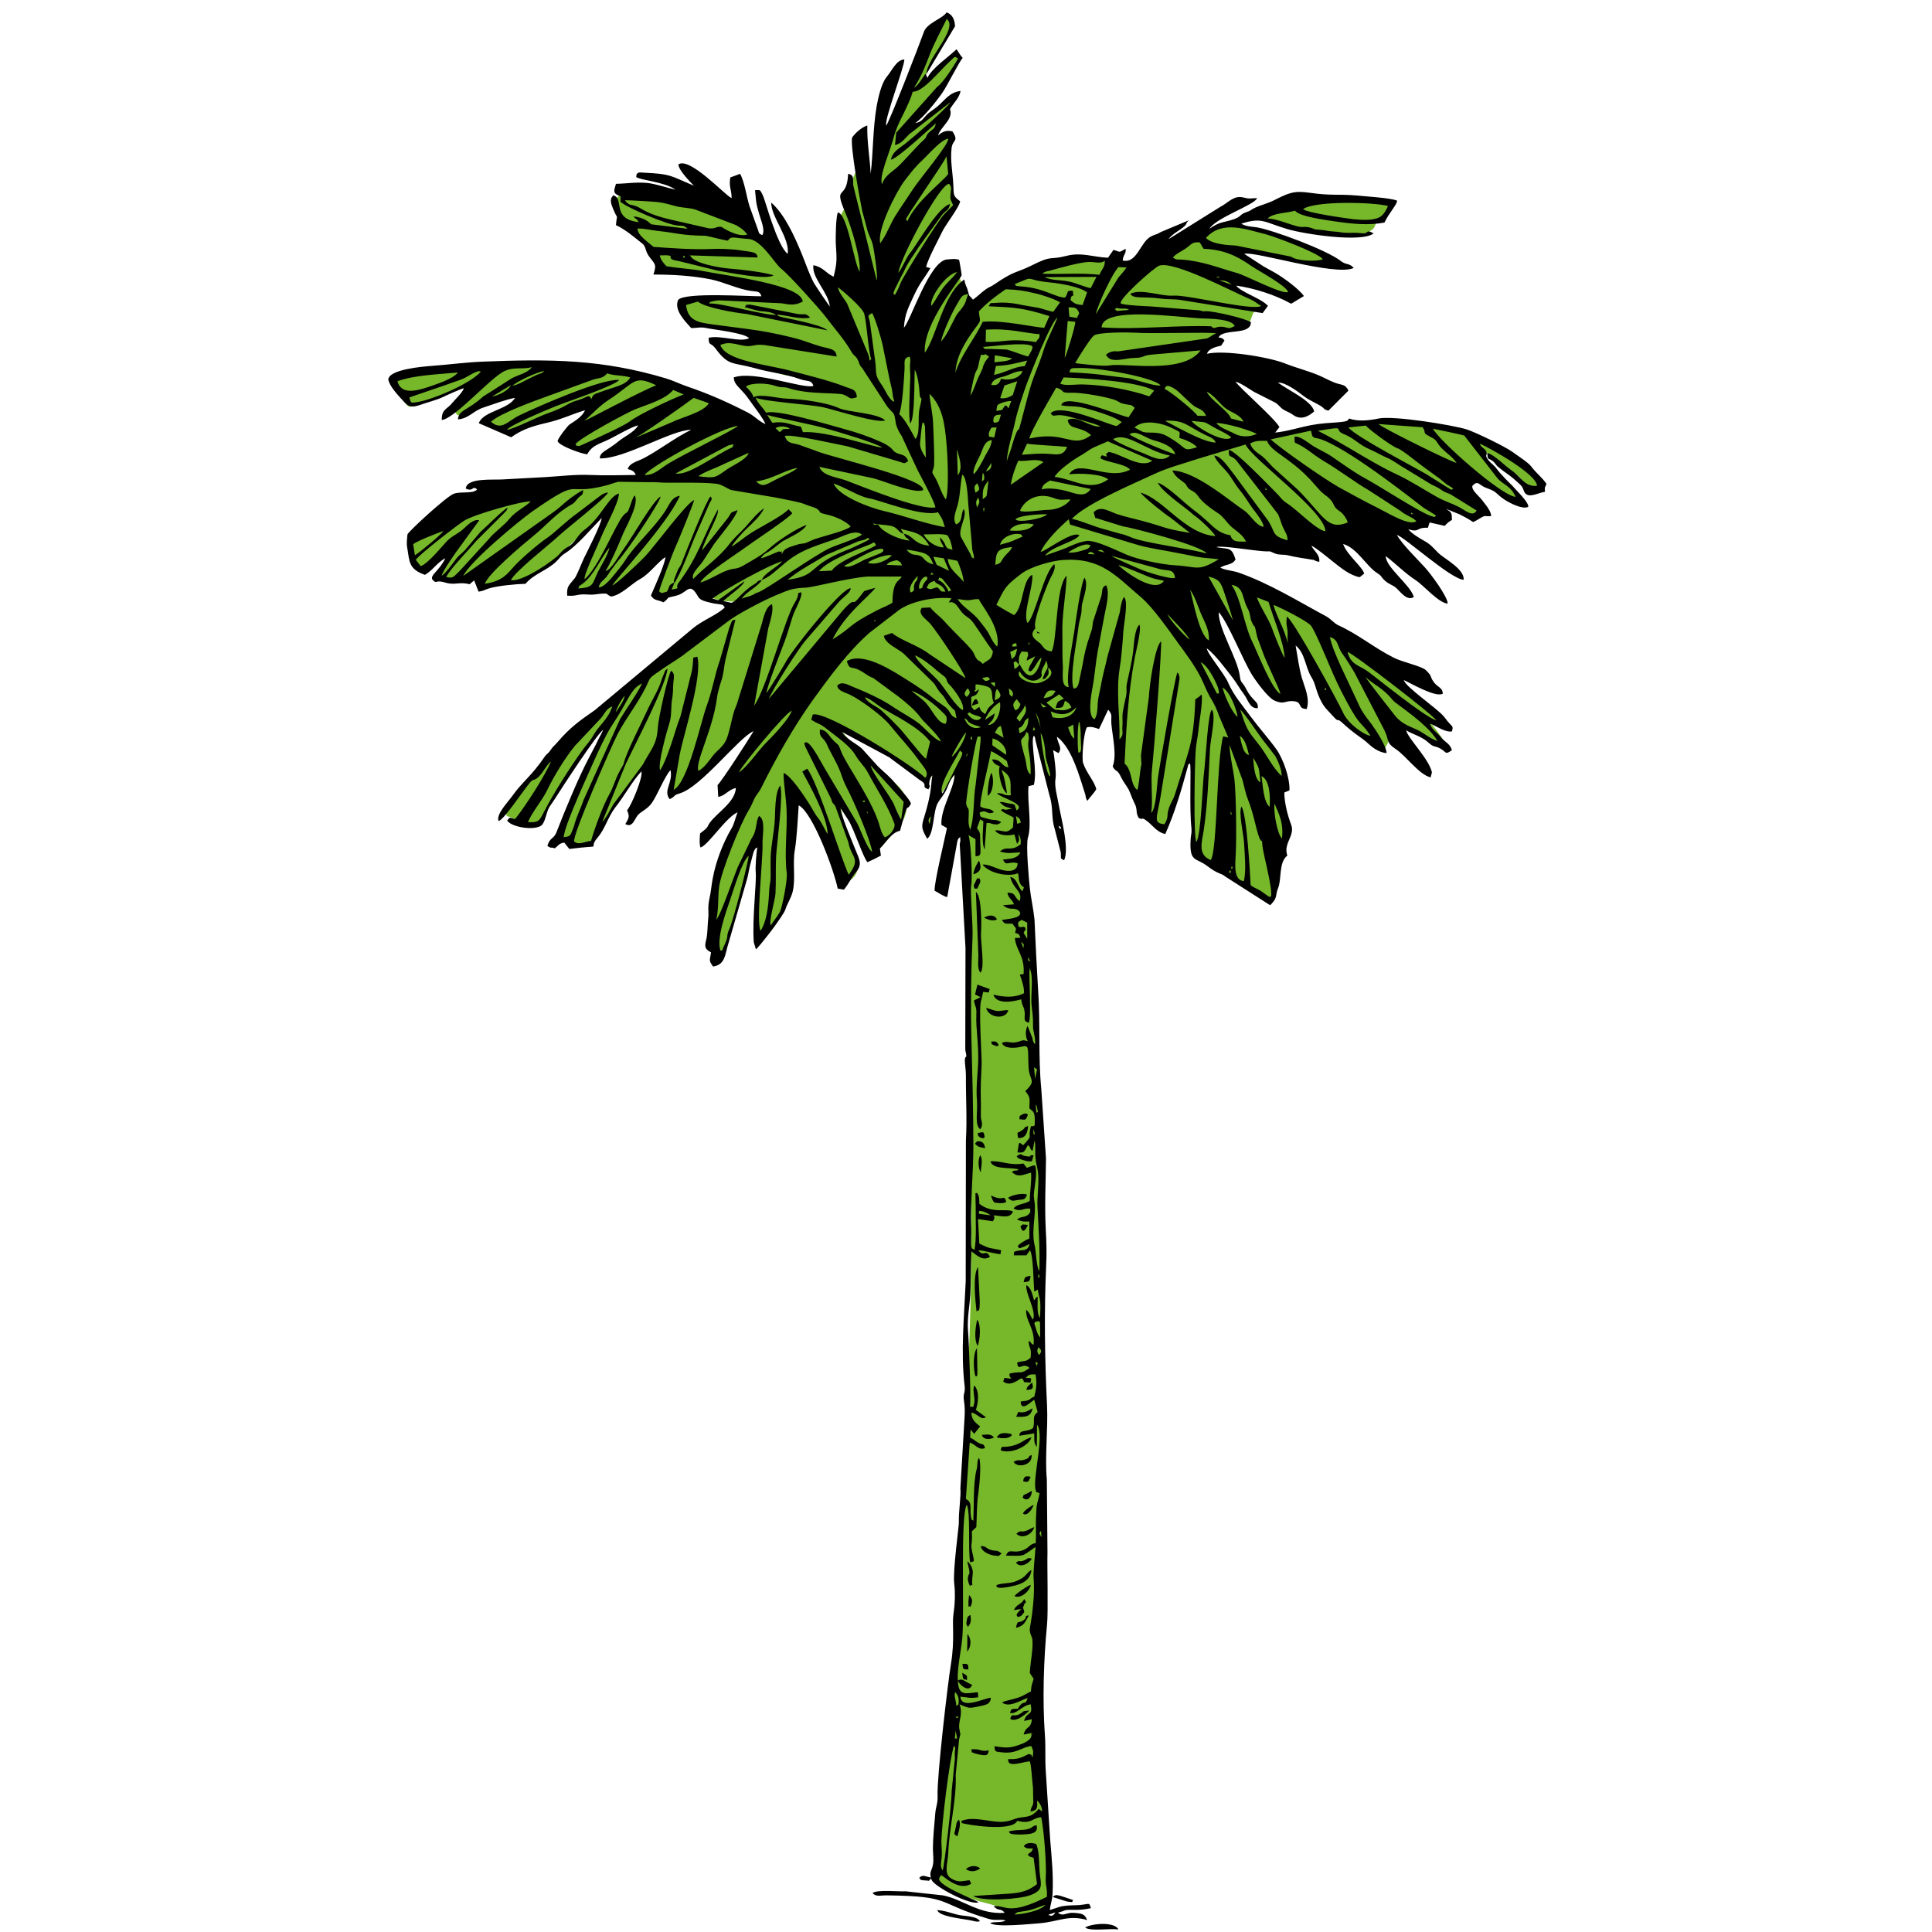 <?xml version="1.0" encoding="UTF-8"?> <!-- Generator: Adobe Illustrator 26.0.2, SVG Export Plug-In . SVG Version: 6.00 Build 0) --> <svg xmlns="http://www.w3.org/2000/svg" xmlns:xlink="http://www.w3.org/1999/xlink" id="Слой_1" x="0px" y="0px" viewBox="0 0 907.1 907.1" style="enable-background:new 0 0 907.1 907.1;" xml:space="preserve"> <style type="text/css"> .st0{fill:#76B82A;} .st1{fill-rule:evenodd;clip-rule:evenodd;} </style> <g> <path class="st0" d="M301.1,218c7.2-4.4,14.4-8.9,21.6-13.2c1.3-0.8,2.8-2,2.5-3.5c-5.3-0.7-10.7,0.7-15.7,2.8 c-5,2.1-9.6,4.8-14.6,6.8c-0.8,0.3-1.9,0.5-2.3-0.3c-0.2-0.4,0-0.9,0.2-1.3c1.4-2.7,3.6-4.3,5.9-6.2c1.3-1.1,4.5-5.7,5.8-6 c-8.8,2.3-16.5,6.1-24.2,10.9c-2.5,1.6-5.1,3.4-8.1,3.5c-3,0.2-6.3-2.1-6-5c0.2-2.6,2.8-4.1,4.8-5.8c3-2.6,5.2-6.4,5-10.4 c-12.8,3.4-25.3,8-37.2,13.7c-3.5-2.2-7-4.4-10.6-6.7c4.9-2.9,9.8-5.8,14.7-8.6c1.3-0.8,2.6-2.8,1.2-3.4c-0.4-0.2-0.8-0.1-1.2,0 c-8.8,1.4-17.2,4.5-24.9,9c-0.8,0.4-1.6,0.9-2.4,0.8c-1.5-0.2-2.3-2-1.9-3.4c0.4-1.4,1.5-2.5,2.6-3.6c2.5-2.4,5.1-4.8,7.6-7.2 c-0.9-1.3-2.9-0.7-4.4-0.1c-8.3,3.8-16.9,7.2-25.6,9.9c-0.6,0.2-1.3,0.4-1.9,0.2c-0.5-0.2-0.9-0.6-1.2-1c-2-2.4-4-4.7-5.9-7.1 c-0.9-1.1-1.9-2.5-1.3-3.8c0.5-1,1.6-1.3,2.7-1.6c18.3-4.4,37.1-5.3,55.9-6.2c8-0.4,15.1,1.1,22.9,1.8c8,0.7,16.1,0.5,24.1,1.4 c8.5,1,17,2.9,25.1,5.7c7.4,2.6,13.9,6.7,20.9,9.8c2.7,1.2,28.8,12.1,28.4,14c0.4-1.6-0.6-3.3-1.6-4.6c-3.4-4.9-6.8-9.8-10.3-14.6 c-1.9-2.5-5.5-8.1,1-6.7c5.7,1.2,11.3,2.4,17,3.6c5.7,1.2,11.7,2.4,17.3,0.9c-2.2-2.7-5.7-4.2-9.2-4.9c-3.5-0.7-7-0.9-10.4-1.8 c-2.6-0.7-5.2-1.8-7.8-2.5c-4.4-1.3-8.9-1.7-13.3-3.1c-2.8-0.9-10.8-4.4-10.2-8.4c0.5-3.3,11.7-1,14.8-0.8c1.3,0.1,2.8-0.1,3.3-1.2 c0.5-1.3-0.9-2.4-2.1-3c-4.8-2.2-10.3-2.3-15.5-2.8c-3.6-0.3-10.4-0.4-13.1-2.7c-1.6-1.4-4.5-6.3-2.7-8.2c0.8-0.9,2-1.1,3.1-1.2 c9.9-1.4,19.9-1.5,29.9-1.7c2.4,0,4.8-0.1,7.1-0.1c0.4-1.9-1.8-3.3-3.7-3.9c-13.6-5-28-7.7-42.5-8.1c-2-0.1-4.2-0.2-5.5-1.6 c-0.6-0.6-0.9-1.5-1.2-2.2c-2.6-6.3-6.9-11.8-12.4-15.8c-1.2-0.9-2.4-1.7-3.3-2.9c-0.6-0.9-1-2-1.3-3c-0.5-1.6-1.1-3.3-1.6-4.9 c-0.3-0.9-0.6-1.9-0.5-2.9c0.2-1.8,1.8-3.2,3.6-3.7c1.8-0.5,3.7-0.3,5.5,0c12.2,1.7,24.4,3.9,36.6,6.1c4.1,0.7,8.3,1.5,11.6,4 c4.3,3.2,6.3,8.3,10.1,12c3.7,3.6,9.2,5.2,13.5,8.3c1.5,1.1,2.8,2.5,4,3.9c4.8,5.4,9.6,11,12.6,17.6c0.6,1.2,1.1,2.5,2.1,3.4 c1,0.9,2.7,1.2,3.7,0.3c-0.9-4.7-1.7-9.4-2.3-14.2c0.9,0.4,1.8,0.8,2.7,1.1c1.6-7,2.2-14.1,1.7-21.3c-0.3-5-0.9-10.7,2.4-14.4 c0.6-0.7,1.3-1.2,1.7-2c0.6-1.1,0.5-2.4,0.5-3.7c0.1-5.7,2.1-11.3,5.7-15.7c0.7,2.9,1.4,5.7,2.2,8.6c0.1,0.4,0.2,0.9,0.6,1.2 c1,0.7,2-1,2.2-2.2c2.9-19.3,15.9-35.5,22.5-54c2.8-7.9,5-15.1,11.6-20.8c0.4-0.3,0.8-0.7,1.3-0.7c1.1-0.2,2,0.9,2.1,2 c0.1,1.1-0.4,2.1-0.9,3c-4.4,8.4-10,16.8-13.2,25.7c0.3,0.4,1,0,1.3-0.3c3.8-3.8,7.5-7.7,11.7-11.1c1.2-1,2.8-2,4.2-1.4 c-3,13.9-16.7,22.8-23.6,35.2c2.7-2.1,20.5-18.2,22.4-17.2c-1.2,4.3-3.3,7.2-5.5,10.9c-1.7,2.8-4.8,11.9-7.9,13.2 c3.6-1.4,6.9-3.6,9.6-6.3c1,2.9,0.4,6.3-1.5,8.7c1.3,0.7,1.7,2.4,1.9,3.8c0.8,6,1.6,12,2.4,18c1,7.6-5.3,11.8-8.8,18.2 c-4.4,8.2-8.2,16.7-12.1,25.2c-2.5,5.5-4.9,11-6.3,16.8c-0.4,1.6-0.7,3.2-0.3,4.7c0.4,1.6,1.5,3,3.1,3.3c2.5,0.4,4.4-2.1,5.5-4.4 c5.2-10.7,5.4-26.3,17.4-32.1c1-0.5,2.2-0.8,3.1-0.1c1.3,1.1,0.2,2.4,0.4,3.6c0.3,1.8,0.9,3.4,1.7,5.1c1.7,3.5,3.9,6.8,6.5,9.7 c0.2,0.2,0.4,0.4,0.7,0.5c0.6,0.2,1.1-0.3,1.4-0.8c15.5-17.9,42.2-23,64.5-19.1c1.6,0.3,3.2,0.6,4.8,0.4c3-0.2,5.8-1.8,8.4-3.4 c7.4-4.4,14.7-8.8,22.1-13.1c1.2-0.7,2.9-1.4,4-0.5c0.4,0.3,0.6,0.8,1.1,1c0.4,0.2,0.9,0.1,1.3,0c9.4-1.9,18.2-6.1,27.2-9.5 c11.1-4.1,21-4.1,32.5-4.5c4.4-0.2,8.5-1.3,13-1.2c4.8,0.1,9.6,1.1,14.4,2.1c0.2,0,0.4,0.1,0.6,0.3c0.2,0.2,0.1,0.5,0,0.8 c-1.3,3.2-3.6,6.1-6.6,7.9c-0.5,0.3-1.1,0.6-1.4,1.1c-0.4,0.5-0.5,1-0.8,1.6c-1.2,2.6-5.6,3.4-8.1,3.9c-2.1,0.4-4.2,0.3-6.3,0.1 c-8.1-0.5-16.3-1-24-3.7c-4.3-1.5-8.4-3.6-12.9-4.5c-4.5-0.8-9.7,0-12.5,3.6c2.4,0.9,4.9,1.3,7.4,1.7c11.2,1.9,22.1,5.9,32,11.6 c0.9,0.5,1.5,1.3,2.1,2.1c0.4,0.5,0.7,1.1,1,1.6c-1.2,1.3-3,1.7-4.8,1.6c-1.7-0.1-3.4-0.7-5.1-1.1c-2.2-0.6-4.5-1-6.7-1.5 c-4.1-0.8-8.2-1.6-12.3-2.4c-3.9-0.8-7.9-1.5-11.9-1.5c0.2,1.7,1.6,3.1,3.1,3.9c1.5,0.9,3.2,1.4,4.6,2.3c2.6,1.6,4.5,4.2,7.1,5.8 c1.9,1.2,4.2,1.7,6.2,2.7c2,1,4,2.6,4.4,4.8c0.1,0.3,0.1,0.6-0.1,0.8c-0.2,0.2-0.5,0.3-0.8,0.4c-4,1-7-1.3-10.9-2.6 c-4.6-1.6-9.2-2.9-14-3.9c-1-0.2-2.4-0.3-2.8,0.7c-0.3,0.8,0.2,1.6,0.8,2.3c2.4,2.6,5.4,4.5,8.7,5.6c1.3,0.4,2.7,0.8,3.5,1.8 c0.9,1,0.7,3-0.6,3.3c-0.7,0.2-1.4-0.2-2.2-0.2c-2.3,0.2-2.3,3.6-3.6,5.6c-0.7,1.1-2,1.7-3.2,2.1c-3.2,1.3-6.7,2.2-10.1,2.6 c-0.8,0.1-1.6,0.2-2.1,0.7c-0.6,0.5-0.7,1.6,0,1.9c0.2,0.1,0.5,0.1,0.7,0.2c0.7,0.4,0.3,1.6-0.4,2.1c-1.7,1.4-3.9,1.8-5.7,3 c-1.1,0.8-2.3,2.6-1.8,4c0.8,2.4,2.8,1.2,4.4,2.1c4.6,2.5,8.9,9.4,12.5,13.2c4.3,4.6,8.8,9.7,9.9,15.9c0.4,2.4,0.6,5.3,2.8,6.3 c1.4,0.6,2.9,0.2,4.4-0.3c16.5-5,33.7-7.7,50.9-7.8c11.8-0.1,23.3,1.2,34.7,4.2c8.4,2.2,16.6,5.3,23.9,10 c5.8,3.7,10.8,7.8,15.5,12.8c0.4,0.4,0.8,0.8,1,1.4c0.3,1-0.2,2.1-0.9,3c-0.8,0.9-1.9,1.8-3,1.5c-0.5-0.1-0.9-0.5-1.4-0.8 c-1.5-1.2-3.1-2.4-4.3-3.9c-0.4-0.5-0.7-1-1.2-1.5c-0.5-0.5-1-0.9-1.5-1.3c-4.9-3.5-9.7-7.1-14.6-10.6c-0.9,2.2,0.8,4.5,2.4,6.3 c2.7,2.9,5.3,5.9,8.6,8.2c0.8,0.5,1.6,1.1,2.2,1.8c1,1.2,1.3,2.8,2.3,3.9c0.4,0.4,0.9,0.8,1.2,1.2c2.3,3.1-3,0.8-3.8,0.4 c-2.3-1.2-4.5-2.5-6.7-3.8c-2.8-1.6-6.2-4.7-9.4-5.4c-2.1-0.5-4.8,0-5.6,2c-1,2.4,1.2,4.8,3.2,6.3c2.1,1.5,4.5,3.6,4,6.1 c-0.4,2.2-3,3.4-5.2,3.1c-2.2-0.2-4.2-1.5-6.2-2.5c-3.3-1.8-6.9-3-10.6-3.7c2,2.2,3.6,4.6,4.8,7.3c-3.8,0.3-7.6,0.1-11.3-0.7 c0.9,0.8,1.4,2.1,1.2,3.4c-8.5,0.9-18.2,3.5-25.9,7.1c-3.5,1.7-4,2.7-7.7,0.7c-4.7-2.5-7.1-1.9-12.2-0.4c-2.4,0.7-4.9,1-7.4,1.3 c-8.8,1-17.8,1.3-26.6,0.8c-5.1-0.3-10.2-0.8-15.3-1.5c-1.1-0.2-2.3-0.3-3.4,0c-1.1,0.4-2,1.5-1.7,2.6c0.7,2.9,6.8,1.1,7.2,4 c0.2,1.5-1.6,2.4-3,3c-1.4,0.6-3,2.2-2,3.5c0.2,0.3,0.6,0.5,0.9,0.7c8.3,4.7,17.8,6.9,26.7,10.4c18.1,7.1,36,20.6,49.5,34.4 c2.4,2.4,4.6,4.9,7.2,7.1c2.2,1.8,4.7,3.3,7.1,4.9c6.6,4.4,12.7,9.7,17.9,15.8c-3.3,1.1-6.8-1-9.7-3.1c3.3,3.8,6.3,7.8,9,12.1 c-6.3-0.3-11.5-5.1-17.3-7.6c-1-0.4-2-0.8-3.1-0.7c-2.4,0.1-4.2,2.2-5.3,4.3c-1.1,2.1-1.7,4.5-3.3,6.3c-3.7-0.1-6.4-3.4-9-6 c-3.2-3.1-7.1-5.5-10.3-8.7c-10.9-10.5-13.3-27.4-23.5-38.7c-2.7,7.7,0,16.2-0.7,24.3c-0.1,1.3-0.4,2.7-1.3,3.7 c-1.2,1.2-3.3,1.2-4.9,0.4c-1.6-0.8-2.7-2.2-3.8-3.6c-9.5-12.1-17.3-25.5-23.2-39.7c-3.8,5.4,1.6,13.9-2.2,19.3 c-1.8-0.9-4.8-0.7-5,1.4c-0.1,0.9,0.6,1.7,1.1,2.4c5.5,7.1,9.7,15,14.2,22.8c7.7,13.2,22,21.3,22.5,38.3c-1.5,0-2.7,1.5-2.9,3 c-0.2,1.5,0.3,3,0.8,4.4c2,5.8,3.5,12.1,1.9,18c-1,3.7-3.2,7-4.3,10.7c-1.6,5.6-0.4,11.7-1.8,17.4c-0.1,0.3-0.2,0.7-0.5,0.9 c-0.4,0.3-1,0.1-1.4-0.2c-2.9-1.5-5.4-3.3-8.3-4.7c-6.9-3.5-13.5-7.6-19.8-12.3c-5.1-3.8-6.4-9-6.6-15.1c-0.4-12-0.7-23.9-1.1-35.9 c-3.9,10.7-7.8,21.4-11.7,32.1c-0.5,1.4-1.7,3.2-3.1,2.7c-0.4-0.1-0.7-0.4-1-0.6c-2.4-2.1-4.8-4.1-6.6-6.7c-3.2-4.5-4.2-10-7-14.7 c-2.8-4.7-4.2-10.1-5.2-15.6c-1.1-5.9-1.7-12.1-3-17.8c-0.4-1.8-1.3-3.9-3.1-4c-1.3,3.8-3.1,7.3-5.3,10.6c-0.7-1.2-1.9-2-3.3-2.2 c-1.9,6.6-2.9,13.5-3,20.4c-2.6-3.8-5.2-7.7-7.8-11.5c-1.1-1.6-3-3.3-4.5-2.2c-0.8,0.6-0.9,1.7-1,2.6c-0.5,6.7-0.2,13.5,0.9,20.1 c-1.9,0.4-3-1.9-3.5-3.8c-1.3-5.4-2.6-10.8-3.9-16.2c-0.4-1.7-1.6-4-3.3-3.4c0.3,5.1,0.7,10.1,1,15.2c0.1,1.8,0.2,3.8-1,5.3 c-0.7,0.9-1.7,1.4-2.4,2.2c-1,1.2-1,2.9-1.1,4.5c-0.2,8.6-0.2,17.3-0.2,25.9c-0.1,7.8,1.6,15,2.6,22.8c2.1,16.7,2.6,33.5,3.2,50.3 c1.3,41.9,2.6,83.8,3.8,125.7c0.9,30.2-0.6,60.7-0.8,90.9c0,7-0.1,14-0.1,20.9c-0.1,12.9-0.2,25.7-0.8,38.6 c-0.7,14.5-2.7,29.7-1.7,44.2c0.6,8.5,1.5,16.9,2.5,25.4c0.9,7.4,0.8,14.6,1.3,22c0.6,9.2,1.1,18.3,1.5,27.5 c0.4,8.3,2.4,18.7,0.8,26.7c-0.2,0.9-0.4,1.8-1,2.5c-0.4,0.4-0.9,0.7-1.4,1c-3.5,1.9-6.9,5.6-11,5.9c-4.5,0.3-7.2-4.3-11.1-5.8 c-3.6-1.4-7.4-1.9-11-3.3c-4.9-1.9-9.4-2.5-13.8-5.3c-1.2-0.8-2.5-1.6-3.3-2.9c-0.9-1.5-0.9-3.4-0.8-5.2 c0.4-10.8,0.8-21.7,2.4-32.4c1.5-10.5,3.9-20.9,4.4-31.4c0.5-11.9,1.4-23.8,3.1-35.6c1.2-8,0.3-15.7,0.7-23.7 c1.5-27.9,2.9-55.7,4.4-83.6c0.5-9.5-0.6-19-0.1-28.4c2.8-52,1.1-104.6,1.2-156.8c0-28.6-1.3-57.1-1.6-85.7 c-0.1-6.5,0.8-13,0.1-19.5c-0.3-3-1.6-5.8-2-8.7c-0.4-3.7,0.4-8.1,0.6-11.8c0.1-1,0-2.2-0.9-2.7c-3.1,4.6-6.3,9.2-9.4,13.7 c-1.3,1.9-2.6,3.8-3.3,6c-1.2,3.8-0.5,8.3-3.1,11.3c-1-9.5,6.4-18.6,4.3-27.9c-1.8,1.5-3.3,3.3-4.3,5.5c-2.7-1.9-5.4-3.9-8-5.8 c-3.5-2.5-6.9-5-10.5-7.4c-7.5-4.9-15.5-9-23.9-12.1c6.8,8.1,13.8,16,22,22.5c2.5,2,5.1,3.8,7.2,6.3c4.8,5.7,3.1,13.6-1.5,18.8 c-3.8,4.3-7.7,8.6-11.5,12.9c-5-2.4-5.7-9.1-7.9-14.2c-1.8-4.1-4.9-7.5-7.5-11.3c0.7,6.6,2.5,13.1,5.2,19.2c1.4,3.2,3.2,6.4,3.3,10 c0.1,3.5-2,7.5-5.5,7.9c-2.6-3.5-3.1-8-4.4-12.1c-3-9.8-10.1-17.7-17.1-25.3c-0.5-0.5-1-1.1-1.8-1.2c-1.1-0.2-2.1,0.9-2.3,2 c-0.2,1.1,0.1,2.2,0.4,3.3c1.2,5,0.8,10.1,0.5,15.2c-0.4,5.2-0.7,10.4-1.1,15.5c-0.8,11.6-5.1,22.4-13.7,30.5 c-0.4,0.3-0.9,0.7-1.3,0.5c-0.3-0.1-0.5-0.5-0.6-0.8c-1.2-3.4-1-7.1-0.8-10.6c0.6-10.8,1.2-21.5,1.8-32.3c0.1-1.8-0.7-4.5-2.4-4 c-4,19.3-9.4,38.2-16.1,56.7c0.5-1.4-1.6-4.4-2.1-5.5c-1.4-2.9-1.6-4.2-1.4-7.5c0.3-6.9,0.8-13.8,1.4-20.6c0.2-2.8,0.5-5.6,1.2-8.4 c1.2-4.5,3.6-8.5,5.8-12.6c2.7-5.1,4.9-10.3,6.8-15.8c1-2.8,1.8-5.9,1.1-8.8c-0.7-2.9-3.5-5.5-6.4-5c0.3-9.4,10-15.9,12.6-25 c0.2-0.8,0.4-1.8,0-2.5c-0.6-1.4-2.5-1.7-3.8-1.2c-1.4,0.6-2.3,1.8-3.2,3c-7.3,9.5-15.7,18-24.5,26.1c-2.4,2.3-5,4.6-8.2,5.7 c-0.5,0.2-1,0.3-1.5,0.2c-1-0.2-1.6-1.3-1.6-2.3c0-1,0.4-2,0.7-2.9c1-2.9,1.4-6.1,1-9.2c0,0.2-4.2,5.1-4.9,5.5 c-2.8,1.4-4.5-0.7-5.8-2.9c-0.4-0.6-0.8-1.2-1.4-1.5c-1.4-0.6-2.7,0.7-3.7,1.8c-3.1,3.9-6.1,7.9-8.9,12c-3.5,5.3-6.7,10.7-9.5,16.4 c-0.9,1.9-1.9,3.9-3.7,5c-0.9,0.6-2,0.8-3.1,1.1c-2.9,0.7-6.3,1.4-8.7-0.5c-0.5-0.4-0.9-0.8-1.4-1.1c-1.4-0.7-3,0.2-4.4,1 c7.1-18.5,15.3-36.7,24.4-54.3c-3.7,0.2-6.2,3.7-8.2,6.8c-7,11.3-14.1,22.6-21.1,33.9c-1,1.7-2.1,3.4-3.8,4.5 c-2.3,1.5-7.5,0.8-9.9-0.5c-1.2-0.7-1.8-2.1-3.1-2.4c-0.4-0.1-0.9-0.1-1.2-0.4c-0.8-0.6-0.3-1.9,0.3-2.7c13.3-18,29-32.4,45.6-47.2 c15-13.4,30.7-26.2,46.8-38.3c3-2.3,6-4.5,9.1-6.7c2.1-1.5,4.3-3.2,5.1-5.7c-4.9-0.2-10.2-0.5-13.7-4c-0.9-0.9-1.6-2-2.7-2.7 c-3-2-6.9-0.3-10.1,1.4c-3.1,1.7-7.1,3.4-10.1,1.4c1.7-5.8,3.3-11.6,5-17.4c0.2-0.6,0.3-1.2-0.1-1.7c-0.6-0.6-1.5-0.2-2.2,0.3 c-5.6,3.9-11,8.1-16.2,12.6c-1.5,1.3-3.1,2.7-5,3.5c-1.8,0.7-3.9,0.8-5.8,0.8c-4.5,0.1-9,0.2-13.5,0.4c-0.8,0-1.8-0.2-1.8-0.9 c0-0.3,0.2-0.6,0.4-0.9c7.5-9.9,12.1-23.3,15.2-35.2c-4.2,3.9-8.3,7.9-12.5,11.8c-3.9,3.7-7.8,7.3-11.8,10.9 c-3.9,3.3-7.9,6.6-12.7,8.5c-4.1,1.6-8.5,2.2-12.8,2.7c-2.6,0.3-5.1,0.7-7.7,1c-0.4,0.1-0.9,0.1-1.2-0.1c-1.3-0.6-0.7-2.7-1.9-3.5 c-0.5-0.3-1.1-0.3-1.6-0.3c-4.8,0.2-9.6,0.3-14.4,0.5c-0.8,0-1.9-0.1-2.1-0.9c-0.1-0.5,0.1-0.9,0.4-1.3c1.8-3.1,3.7-6.2,5.5-9.4 c-3-0.4-5.4,2.1-7.5,4.2c-2.2,2-5.5,3.9-7.9,2.2c-1-0.7-1.6-1.8-2.1-2.9c-0.9-1.9-1.8-3.9-1.9-5.9c-0.3-5.7,5-10,9.9-13 c16.4-10,35.3-17.8,54.4-18.6c4.6-0.2,9.3-0.1,13.9-0.1c10.4,0,20.9-0.5,31.3-1.5c1.6-1.4-2.3-3.7-1.4-5.6 C300.2,218.5,300.7,218.2,301.1,218z"></path> <g> <path class="st1" d="M456.4,791c-3.6-1.4-4.6-3.4-6.7-1.9c-0.4-5.7,1.6-14.1,2.1-19.9c1.1-11.6-1-57.5,2.1-62.7 c1.9,3.6,0.5,21.1,1.6,27.1c1.8-0.9,2.1,0.3,1.4-3c-1.7-7.3-0.2-3.2-0.6-11.6l2.1-2c0.3-5.4,0.1-10.1,0.9-15.6 c0.5-3.5,1.6-14,0.4-16.9c-1.2,1.2-0.5,3.1-1.2,5.6c-1.6,5.7-1.2,17.7-1.5,24c-0.8-1.1-0.7,0.6-1.2-2.6c-0.5-3.2,0.9-6.2-2.3-7.7 l1.8-26.5c2.9,0.9,4,3.8,7.2,2.6c-0.9-2.7-0.9-1.1-3.5-2.7c-1.4-0.8-1.7-1.4-3.5-2.2l0.2-3.8l1.7,2l2.8-3.5 c-2.4-1.7-4.2-3.5-4.1-6.5c3.4,0.8,4.3,3.7,6.8,2.2l-4.7-3.4c1-3.3,1.9-8.4-0.7-11.5c-1.2,1.9,0.5,5.8-0.1,8.3 c-0.8,3.1,0.1,1.1-2,1.8c0.6-3-0.5-31.2-0.9-35.7c-0.5-5.9,0.8-11.7,1.1-17.5c0.3-6.5,0.2-13.7,0.5-19.9c2.7,2.1,5.5,4.7,8.7,2.6 c-2-3.9-2.7,0.3-5.4-2.9c1.1-0.5,6.3,1.2,10.4,1.7c-0.3-2.3,2.4-1.5-4.8-2.9c-1.7-0.3-3.6-1.4-5.2-2.1l-0.6-11.5l7,1 c1.3-2.2,0.4-1.7,0.4-2.8c4.5,0.5,7.7,1.5,9-1.8c-3.3-1.6-9.7,1.2-15.8-3.6c-0.1-2.3,0.2-3.2-1.1-5.2c-0.9,0.9-0.7-1.4-0.7,2.4 c0,1.2,0.1,2.7,0.1,4c-0.1,5.4,0.5,15.8-0.6,20.5c-1.3-1.3-1.6,0.6-1.5-5.6c0-1.7,0.1-3.7,0-5.2c-0.4-12.4,1-25.4,1-38 c0-16.8-0.5-33.4-0.9-50.2c-0.4-15.3-0.2-31.9,0.5-47.5c0.3-6.6-1.2-21.7-0.6-24.8c0.6-3.3-0.1-20.6-1.3-23.5l3.3,1.9l0,8 c2.9-0.1,2.4-0.6,2.2-7.3c-0.1-3.3,0.3-3.3-1.5-5.9l1.5-4.1l1.5,0.9c0,3.1-1,10.4,0.6,13.2l0.9-12.4c2.6,0,1.6,0.3,3.4,0.6 c2.2,0.3,2.3-0.1,3.5-1c-2.7-1.5-2.7-0.6-5.7-1.4c-4.9-1.3-3.8-0.7-4.5-3c3.4-2,3.3,1.4,6.8-0.3c-1.9-2.2-3.6-1-6.4-2.6 c-0.6-2.4,4.3-21.5,5-26c1.6,0.5,6,3.5,7.4,4.6l0.8,3c-3.5-0.4-3.1-4-7.8-3.7c1,2,1.6,2.3,3.7,3.2c-1.1,2.5,0.8,11.3,3.4,12.7 c-0.6-3.6-1.1-7.7-2.7-11c6,3.2,3.9,7.3,4.5,11.9c-3.9,0.2-2.7-1-6.6-1c1.7,2.2,14.1,5.1,9.3,8.1l-0.9-2.6c-0.7-0.4-1-0.4-1.4-0.5 c-0.1,0-1.3-0.1-1.6-0.2c-2.1-0.4-1.9-0.7-4.1-0.6c2.5,2.4,2.4,2,5.9,3.1l-3,0.5c-2-0.2-0.3-0.8-2.3,0.1c1.5,1.6,4.3,2.4,6,3.6 l-0.3,4.6c-1.2,1-2.2,2.1-3.8,1.9c-1.6-0.1-3.4-0.9-4.6-0.4c2,2.6,6.4,2.4,9.1,1.8l1.2,4.4c1.5-1.8,0.9-2.2,0.6-4.7 c1.1,1.9,1.3,2.6,1.1,4.9c-4.7,3.8-6.5,0.4-9.7,3.4c3.6,1.2,6,0.5,9.6,0.4c-1.6,3.2-4.9,2.9-8.2,3.4c1.7,3.5,2.5,0.5,6.9,1.7 c-0.1,3.9-4,4-7.2,3.2c-2.5-0.6-7.3-3.1-9.3-2.5c3.3,4,11.9,5.9,16.7,4c0.4,1.8,0.2,3.2,0.9,4.7c1.4,2.8,2.7,0.6,1,3.8 c-2.5-3-2.3-6-5.6-6.8c1.6,6.2,6.1,6.8,4.4,11.4c-3.1-2.3-1.3-3.8-5.7-4c0.5,2.9,2.1,2.9,3.1,5.5l-5.2,0.4c3.6,3,4.7,0.5,7.6,2.7 c2.7,3.7-7.2,3.8-8.1,4.3c1.6,2.3,1.8,1.5,5,1.7c1.8,2.9,1.9,1.2,1.2,4.3c2.1,0.7,1.6,0.3,2.5,2.3l-2.6,0.1 c0.5,5.9,4.7,8.3,4.1,16.9l-1.8,0.3c1,2.6,2.1,6.1,2,8.7c-4.4,2.3-9.5,1.9-14.4,0.7c1.5,4.8,9.2,3.3,13.1,2.2 c0.3,3,1.2,3.3,1.5,5.4c0.6,3.2-1.1,4.7,2,5.6c1.4-2.1,0-21,0.4-25.5c2,3.1,0.5,12.7,0.9,16.9c0.4,3.8,0.8,5.6,0.7,9.6 c-0.1,3.4,1.2,4.9,1,9.2c-1.6-1.9-0.8-2.4-1.7-4.1l-1.8-4.5c-0.1,0.1-0.3,0.2-0.3,0.4c0,0.3-0.2,0.3-0.2,0.5c0,0-1.1,3.4,0.6,6.2 c-3-1-2.5-0.1-5.7,0.5c-2.7,0.5-4.2-0.9-6.5,0.3c1.2,2.9,6.4,2.4,9,1.8c4-1,3.1,0,3.5,9.2c0.3,7.2,4.1,6.1-1.5,11.6 c2.7,3.3,1.9,3.8,1.9,8.1c1.9,1.8,2.8,1.1,2.5,8c-2.3,1.3-1-1-2,1.2c-1.3,5.5,1.5,2.8-3.4,8.1c-2.3-1.5-0.9-1.2-2-0.9l-0.7,4.3 c3.5,0.2,3-0.2,4.9-3.4c1.6,1,0.6,1.7,2.2,2.7l1-5c0.5,2.9,0.1,5.9,0.4,8.6c0.2,2.2,1,4.7,1.2,6.8c0.5,4.7-0.5,10.8-0.3,15.5 c0.5,10.8,1.2,19.3,0.9,30.5c-1.5-2.1-1.5-9.2-2.2-12c-1.5-6.3,0.2-12,0.1-18.3c0-1.9-0.6-4-0.5-5.8c0.3-3.9,1.8-9.9,0.6-13.5 c-1.4-0.1-2.3,0.7-3.9,1.1l-1.6-2c-6.6,1.1-10.6-1.5-15.5-1c1.3,4.1,9.8,2.6,13.3,3.8c-2.2,1.3-0.8-0.3-3.2,1.1 c2.8,3.1,5.7,1.1,9,0.4c0.3,4.7-0.6,8.9-0.6,13.2c-2.3,1.7-6.2,1.4-7.6,3.6c3.3,1.9,4.6-0.4,7.8,0.1c0.1,1.6,0.1,2.1-1.5,3.2 c-1.7,1-3,0.4-4.7,1.9c2.5,1,3,1,5.8,0.9l0,8c-1.6,0.6-5.2,2.7-5.5,3.7c1.2,0.8-0.3,1.4,2.8,0.2c1.1-0.4,1.5-0.8,2.8-1.3 c-1.1,4.2-3.9,2.1-7.3,3.7l-0.1,1.6l5.9,0l1.7-2.4c1.6,2.8,1.6,15.1,2,19.4l1.7-0.9c0.2,2.6,0.9,3.4,1.1,5.8 c0.2,2.5,0,4.9-0.1,7.5c-1.7-2.3-1-6.9-1.1-10c-1.8,1-0.1,0.2-1.7,1.7c-0.7-2.4-1.3-5.9-3.6-7.1c-0.6,3.9,4.9,12.2,3.1,16.2 c-1.4-1.9-1.6-3.4-3.2-4.6c-0.3,5.5,4.2,8.6,3.5,16.3c-1.7-0.4-0.1-0.2-2.3-1.8c-0.1,3.6,1.5,2.9,0.9,7.9 c-2.3,2.3-3.4,1.3-6.3,2.3c0.3,4.8,2.6-0.5,5.8,2.6c-4.8,3.3-2.9,1.2-9.4,2.6c0,1.8-0.1,1.2,0.9,2.4c-4.2-0.2-2.8-1.2-3.9,1.3 c2.8,2.3,5.9,0.2,8.5-1.5c0.9,0.7,0.7,0.1,1.3,1.8l3.1,0.3c-0.2-1.4,1.6-2.5-2.3-2.2c1.5-1.8,1.9-1.7,4.6-1.7 c0.7,4.3,0.4,6.4-0.6,10.5c-2.1,0.7-1.3,1-2.8,1.6c-1.6,0.6-2.1,0.2-3.6,0.7c0.3,4.8,4.4,0.4,6.4-0.9l1.6,5.8 c-2.9,2.2-1.1,3.7-2.1,7.4c-2.8,2.3-6.5,0.5-6.5,3.7l7-1.1c0.1,2.4-0.4,4.6,1.2,6.3l0.1-10.4c3.6,4.4-1.8,23.6-0.8,30.1 c1,2.9-0.7,0.8,2,2.1c-1.2,6.4-1.4,3.1-1.7,11.7c-0.1,4.2,0.1,7.6-0.1,11.7c-3.4,0.6-2.6,2.1-6.2,3.4c-4.7,1.7-6.3-1.3-7.8,2.5 c9.2,0.1,7,0.7,13.9-4.1c-0.2,4-1.2,11.6-0.9,14.9c0.6,6.9-0.5,16.2-1.7,22.8c-0.5,2.8,0.9,4,1.1,5.8c0.5,4.1-1,11.1-1.2,15.7 l1.8,2.7c-0.8,3-1,2.4-1.3,6c-2.1,0.9-3.3,2-6.1,2.9c-1.9,0.7-6.3,1.5-7.4,2.2c3.1,2.7,8.5-0.9,12-2.1c-1.2,4.2-1.9,0.2-4.6,5.1 c-3,0.2-2.9-0.4-3.7,1.9c2.8,1,5.7-3.5,9.7-4c1.2,5.8-1.7,3-3.1,7.8l3.7-0.8c-0.6,4.9-2.7,2.8-3.9,7.2c0.4,0,1.9-0.4,2-0.4 c2.8-0.1-2.6-0.5,1,0c3.3,0.5-1.8-1.3,0.7,0.4c0.2,2.6-3.8,4.2-6.2,5c-4.8,1.6-6.3,1.1-11.2,0.5c0.2,2.5,0.3,2.5,3.1,2.8 c7.3,1,9.7-2.5,14.2-2.9c1.1,2.4,1,2.6,0.6,5.4c-1.1-2.1,0.2-0.9-1.8-1.7c-3.7,1.9-5.1,2.6-9.6,2.4c-0.8,4.5,7.3,1.1,10.1,1.1 c0.8,1.8,1,9,1.5,12.1l0.1,5.6c0.3,3.6-0.8,2.6-1.3,5.8c3.2-0.4,3.4-1.6,3.1-5.1c1.4,1,2.4,3.4,2.4,5.1l-1.6-1.2 c-2.5,2.9-3.8,3.5-7.5,3.9c-4,0.4-4.8,1.7-8.7,2.1c-5.5,0.6-13-2.3-18.3-0.9c-3.2,0.8-1.3,0.4-1.7,1.5c1,0.6,23.6,4.5,26.1-1 c7.1,1.7,6.6-1.3,11.2-1.7c1.3,4.8,2.6,22.5,2.2,28.2c-0.3,4,0.8,4.8,0.5,9.2c-4.9,2.4-12.4,6-18.2,5.3c-2.4-0.3-4.4-1.3-6.8-0.9 c2.4,2.6,3.4,0.7,5.2,3.1c-12.1,0.9-19.4-6.3-29-8.2l-17.5-1.9c-3.3,0.2-13.4-0.9-15.5,0.8c1.5,2,4.1,1,6.9,1.1 c30.9,0.4,22.5,3.5,47.4,11c3.7,1.1,5.8,0,8.1,0.8c-1.8,1.2-5.6,0.4-7.2,1.2c2.5,2.2,18.9,0.4,23.2,0.1c8.7-0.7,13.6-4.1,22.3-1.5 c-1-3-2.8-3.1-6.1-3.4c-3.8-0.3-5.1,2-7.6-0.1c4.3-1,2-1.4,7.4-1.3c2.8,0.1,5.5-0.2,8.1-0.8c-0.8-2.3-0.4-2.2-3.4-1.7 c-2.4,0.4-3.6,0.3-5.9,0.4c-5.8,0.3-5.3,0.8-10,2.2c0.3-3,1.1-4.1,1.3-7.9c0.4-8.4-0.4-16.4-1.1-24.8l-2.1-32.5 c-0.4-5.3,0-11.5-0.4-16.7c-1.2-16.8-0.6-35.6,1-52.2c0.6-5.7,0-27.8,0.2-33.9l-0.3-34.2c-1-10.6,0.6-23.7,0.1-34.7 c-1.1-21.9-1.4-44.3-0.4-66.2c0.3-5.5,0.1-11.1-0.2-16.4c-0.6-11.1,0-22.4,0.1-33.4l-2.2-32.5c-1.5-15.4-0.4-30.6-1.5-46.6 c-0.3-5.3-0.6-10.9-0.9-16.2l-0.8-16.9c-0.5-5-1.7-10.1-2.2-14.8c-0.4-3.8-1.9-20.1-0.9-23.5c2-6.6-0.4-16.8,0.3-24.3l2.5-0.6 c1.8-6.9-1.5-18.7-0.2-22.9c0.5,0.1,0.6-0.3,1,2.2l6.5,25.5c2,6.2,0.7,10.4,2.5,15.9l2.8,10.9c0.4,2.9-0.7,2.7,1.6,3.8 c2.6-5.4-1.5-20.1-2.5-26c-0.7-4.1-2.2-8.7-1.5-12.6c0.4-1.9-0.6-10.8-1.2-13.1l2.6,1.4c1.9-2.7-0.3-4.1-0.8-7.7 c6,4.4,9.3,14.5,11.6,21.6l1.8,5.7c0,0.2,0.1,0.9,0.2,1.1c0.5,1.7,0.1,0.5,0.7,1.7c1.3-1.8,3.5-4,4.2-5.5 c-0.9-3.8-4.6-7.5-6.2-12.3c-0.7-2.3,0.3-14.4,1.8-16.7c2.1-0.5,3.6,0.1,5.7,0.8l4.3-9.1c2.3,2.7,1.2,3.1,1.5,6.7 c0.5,5.9,2.7,14.6,0.6,20c1.8,3.1,1.9,0.7,4,5.1c1,2.1,2.6,4,3.5,5.7c1,2,1.5,4,2.7,6.3c1.7,3.2,0.4,4.2,2,7 c2.5,1.3,0.9-0.5,3.1,0.9c3.5,2.3,4.9,5.6,9.4,6.7c4.5-10.1,7.5-20.4,10.4-31c0.8-2.8-0.3-0.9,1.2-2.2c0.7,1.8-0.4,20.8,0.7,30.6 c0.2,2.3-0.3,2.9-0.4,5.3c-0.6,10.7,2.4,8.2,7.8,12.3c5.2,4,6.6,3.3,8.4,4.9l21.1,13.5c0.1-0.1,0.3-0.4,0.4-0.3l1.2-1.4 c1.7-2.2,1-3.5,2.1-6.1c1.9-4.5,0.2-12.2,4.4-15.5c-2-5.9,3.8-9.3,1.8-14.5c-1.7-4.5-3.2-10.4-3.2-15.1l2.4-1 c0.3-5.6-2.9-14.8-6.2-19.4c-3.6-5-8.2-10.1-11.8-15c-3.6-4.9-8.5-10.6-10.7-16c-1.6-4.1-9.9-13.7-10.1-16.3 c4,3,8.9,9.7,12.1,13.8c1.8,2.3,3.3,5.1,5.3,7.7c2,2.6,2.7,6.9,6.5,6.6c0.4-2.2-0.8-2.8-2.4-4.6c-1.7-1.9-2.2-2.9-3.4-5.1 c-1.5-2.8-2.2-2-2.6-5.4c-1-8.1-10.2-22.4-9.9-30c4.5,5.1,11.2,22.2,15.6,29.4c2,3.2,7.6,10.9,10.7,12.2c4.5,1.9,4.5,0,8.4,0.2 c5.1,0.2,1.8,3.5,6.6,3.7c1.6-5-0.9-10-2.3-14.7c-1.2-4.1-2.1-10.7-2.9-15.1c4.5,3.5,4.4,9.9,7.4,14.8c1.6,2.5,2.1,5.5,3.2,8.3 c2.3,5.6,3.3,6,7.2,10.3c2.7,3,1.5,0.5,3.7,2.5c7.2,6.6,8.9,6.7,13,10.5c2.3,2.1,5.3,3.9,8.2,4.1c0-3.1-4.8-10.5-6.9-13.4 c-4.2-5.5-4.7-6-7.6-12.5c-3.1-6.9-10.9-21.9-12.1-28.6c4.2,1.2,3.3,4.4,5.9,7.9c2,2.7,3.8,5.8,5.6,8.7l14.1,27.2 c2.4,4.8,0.5,5.6,5.3,8.8c4.9,3.2,10.9,12,16.4,13.3l0.6-2.4c-1.5-6.5-11.3-15.9-12.1-19.7c3.3,2,7.2,2.8,10.4,5.7 c2.8,2.6,2.9,1.3,5.7,2.9c2.9,1.6,2.1,3.1,5.4,0.7c-1.1-3.4-3.2-3.5-5.4-6.3c-1.3-1.7-4.7-3.9-4.8-6.2c2.9,1.3,7.3,4.3,10.2,3.7 c0.6-2.2,0.4-2.1-1.2-3.8c-1.6-1.7-1.3-1.7-2.7-3.3c-3.4-4-18-13.8-18.7-17c3.7,1.7,14.9,8.3,18.3,6.4c-0.1-2.9-2.4-3-4.1-5.3 c-2.4-3.2-0.4-2.4-3.9-5.8c-1.8-1.8-11.2-3.8-15-5.8c-9.2-4.6-16.7-11-26-15.2c-1.8-0.8-3.6-3-5.7-4.2 c-13.4-7.2-26.9-15.6-41.3-20.6c-2.7-0.9-6.3-1.1-8.5-2.3c2.9-1.8,5.4-1,7.2-3.8c-1.9-6.1-3.1-4.7-9-5.8c1.3-1,16.5,1.5,22,1.9 c4,0.3,1.9-0.5,5.6,1.1c2.1,0.8,3.7,0.3,5.9,0.8c4.4,1.1,7.8,1.4,12.1,2.2c0.3-0.8-0.5-0.2,0.5,0.2c1.2,0.5,0.7,0.4,2.2,0.7 c0.4-3.2-2.1-4.7-3.7-7.5c1.3,0.1,8.6,6.2,10.4,7.6c3.4,2.7,7.8,6.3,12.3,7.1l2.1-1.7c-1-3.4-8.1-8.7-9.9-13.9 c6.6,1.9,10.8,10.3,15.9,13.6c2.4,1.5,1.5,1.5,3.7,3.6c1.9,1.7,3.3,1.9,4.9,3.1c2.1,1.6,5.3,6.8,8.7,4.6 c-1.5-5.6-13.2-13.9-13.2-19.2c4.7,3.5,9,8,14.2,11.4c3.8,2.5,10.6,10.6,14.9,10.9c0-3.4-8.3-14.4-10.8-17.1 c-3.4-3.7-11-11.2-13-15.1c3.4,0.8,25.5,20.9,31.3,21c0.4-5-8.8-9.7-11.7-12.4c-2.4-2.3-3.5-4-6.7-5.8c-2.5-1.4-5.9-3.4-7.6-5.5 c5.5,1.7,3.5-1,9.2-0.7l0.8-2.5l7.1,1.6c1.6-1.7,1.8-1.8,3.4-2.8c-0.1-3.3,0-3.4-2.8-5.2l6.4,2.6c2.8,1.4,3.7,1.9,6.3,3.6 c1.8-0.7,2.2-1.2,3.7-2c2.6-1.5,1.7-0.4,4.8-0.8c0-2-1.8-4.4-4.1-7.3c-1.8-2.4-5.2-4.8-4.7-6.9c2.6-2.8,3-0.4,6.3,0.9 c3.2,1.2,3.9,1.4,6.3,3.7c2.5,2.4,10.5,6.8,13.6,5.3c0.7-2.8-11.2-12.9-14.8-17.9c-1.2-1.7-2.4-2.3-3.6-3.7 c-2.6-3.2-0.4-2.3-1.3-4.4c-0.9-1.9-2.5-1.7-3-3.7c5.3,2.3,27,14.6,26.8,19.8c-5.7,0.6-7.6-4.3-11.7-7.1 c-3.3-2.2-8.5-7.7-11.6-8.3c0.2,3.4,0.1,2.1,2.3,3.6c1.5,1,1.4,1.8,2.9,3c4,3.3,5,3.3,10.2,8.2c1.7,1.6,1.5,3.1,2.4,4.1 c2,2.3,6-0.2,9.3-0.7c-0.3-2.4,0-1.9,0.7-3.7c-2.1-3.1-4.8-5-7.2-8.2c-1.5-2-6.5-5.1-8.9-6.9c-3.5-2.5-17.1-9.1-21.4-10.5 c-6.3-2-34.5-6.6-41.4-5.1c-4.1,0.9-9.7,1.5-13.7,0c-0.1,0.1-0.3,0.2-0.4,0.4c-0.6,1.9-8.5,1-17.5,2.7c-5.3,1-11.5,3-16.9,3.5 l2-2.6c-2.5-4.4-18.9-18.5-20.6-21.3c2.3,0.5,6.5,3.5,8.7,4.8l9.7,4.9c1.8,1,2.3,2.2,3.9,3.3c1.8,1.2,2.5,1,4.7,2.6 c3.5,2.5,6.9,1,9.9-1.6c-0.9-5-12.5-10.1-17-13.6c3.6-0.1,9.3,4.2,12,6.3c3.3,2.5,6.7,3.6,8.8,5.2c1.6,1.3,0.5,1,2.9,1.7l9.4-9.4 c-1.6-3.3-3.1-2.4-6.6-3.8c-2.8-1.1-4.8-2.3-7.4-3.4c-5.3-2.2-10.6-3.5-15.9-5.6c-7.6-3-28.6-6.4-36.5-4.5 c0.7-2.4,4.2-3.3,6.6-3.8l1.6-2.4c-0.7-1.1-1.3-1.2-2.8-1.5c2.4-4.4,15.1-0.7,15.2-7.1c-2.3-1.8-17.6-5.3-21.2-5.2 c-3.1,0.2,0.3,0.2-3.1-0.4l-22.2-1.8c-1.9-0.1-14.2-0.6-14.6-1.5c-1-2,15.7-16.9,18.1-17.7c7.2-2.2,33.6,11.9,42.9,15.9 c2.3,1,3.2,2.2,5,3c-3.8,2.6-34.9-5.4-41.5-4.8c-5.7,0.4-14.7-3.4-20-0.9c1.4,2.7,6,1.1,14.3,2.3c2.7,0.4,5.7,0.2,8.4,0.5 l39.4,6.3l2.5-3.4c-3.2-3.6-12.7-6.4-14.9-9.5c8.4,1.2,18.3,4.3,25.8,8.5l6-3.6c-2.4-3.4-9.2-8.3-13-10.6c-2-1.2-6-3.2-7.6-4.4 l-7.4-4.8c4.2-1.6,42.9,10.7,51.4,6.6c-2.3-2.5-3.4-1.2-6-3.2c-6.9-5.4-32.6-14.8-39.7-15.9c-2.2-0.3-5.2-0.4-7.1-1.7 c9.8-3.1,10.7-0.7,21.4,2.5c8.4,2.5,35.1,6.5,40.7,2.1c-3.8-2.3-2,0.3-5.6-0.1c-2.5-0.3-3.7-0.2-6-0.2c-2.9,0.1-4.6-0.5-7-0.6 c-2.4-0.1-4.4-0.7-6.5-0.8c-3.8-0.2-2.2-0.5-5.4-1.2c-2.3-0.5-2.8,0.3-5.9-0.6c-4.7-1.3-8.4-3.1-13.3-3.6 c2.7-2.6,9.1-2.4,12.8-3.6c2.1,2.9,15.3,4.5,19.2,5.1c7.5,1.1,15.3,1.9,22.8,0.5c2.1-4.5,6.2-8.8,5.9-10.3c-2.8-1.3-15-2-18.7-2.4 c-9.3-0.8-11.7,0.2-22.3-1.3c-7.6-1.1-9.9,0.1-17.3,3.8c-2.5,1.2-5.7,2-8.3,3.2c-1.6,0.7-2.1,1.5-3.9,2c-4.7,1.6-1.1,2.5-10.7,4.7 c-3.1,0.7-4.4,1.6-6.9,3.2c3.4-5.4,21.4-11.2,22.4-14.4c-3.5,0.1-3.3,0.5-6.5-0.3c-4.6-1.1-7.1,2.6-10.9,4.5l-24.2,15.1 c1.8-2.6,5.7-4.3,7.6-6.2c1.5-1.5,0.1-0.9,2-2.7l-13.1,5.5c-2.7,1.6-2.3,0.9-4.5,2c-5.3,2.5-6.6,13-13.5,11.4 c0.4-3.3,1.6-2.7,1.4-5.5c-3.6,1.9-2,1.6-5.7,0.5l-2.6,3.7c-6.5-0.2-12.3-2.7-19.4-0.9c-8.5,2.2-6.3-0.6-16.6,4.6 c-7,3.5-7.6,2.1-17.5,8.9c-1.3,0.9-2.2,1.1-3.7,2.1c-2,1.4-4.1,3.5-6.2,5c-2-2.8-1.3-0.2-2.4-4.2c-0.6-2.4-1.4-2.8-1.6-5.3 c-9.9,6.5-13.1,27-18.6,34.4c-1-13.7,16.7-34.3,17.3-36.4c0-0.6-1.1-7.1-1.2-7.2c-1.6-0.7-3.8-0.3-5.7-0.2 c-8.3,0.8-17.1,29-20.2,32c0.4-6.6,2.2-9.6,4.8-15.3c2.8-6,4.6-7.5,7.6-12.6l-2-0.6c1-4,5.4-12,7.3-16c1.8-3.9,8.2-11.8,8.7-14.8 c-3.3-2.5-3-2.7-3.2-7.4c-0.2-5.7-1.6-11.9-0.8-17.8c0.5-3.8,3.5-2.8,0.4-7.6c-2.6-0.7-4.7,0-6.8,1.9c1.3-4.2,7.4-7.7,5.6-12.4 c1.8-3,4.4-5.2,5-8.5c-5.3,0.6-7.4,4.4-10.9,7.3c-1.9,1.6-3.6,2.4-5.2,4.1c-2,2.1-2,3-5.2,3.7c4-2.8,9.5-9.7,12.5-13.9 c2.4-3.3,8.1-15,9.8-16.7c-0.6-0.7-1-1.1-1.4-1.8l-1.5-2.3c-3.8,3.7-11.6,8.9-13.7,13.5l-0.8-2.1c-1.6,2.1-3.4,5.6-5.5,6.7 c3.3-5,5.4-10.2,7.7-16.3c1.8-4.5,5.4-11.4,7.7-16c5.7,4.4-9.7,18.9-9.5,25.8l13.4-22.4c-0.2-3-1.1-5.5-4-6.5 c-1.7,2.9-9.1,4.9-10.6,9.1c-2.4,6.7-16.4,42.7-17.7,44c-1.2-2.2,8.5-27.3,8.5-31c-3.8,0.2-5.7,5.1-8.3,8.2c-2.5,3-4,9.8-4.7,13.7 c-1.8,10.5-1.6,21.1-2.8,31.8c-0.4-7.3-1.8-15.2-1.6-22.7c-2.7,0.9-5.4,3.3-7.1,5.6c-1.1,3.3,3.6,29.2,4.7,34.5l2.2,8.2 c0.6,2.8,1.9,4.6,2.7,7.4c0.7,2.7,2.6,15.6,1.9,17l-11-44.6c-0.3-2.8,0.7-4.8-2.4-5.4c-0.6,13.2-7.2,4.4-1.3,18.3 c2.8,6.6,7.3,21.3,6.7,27.7c-2.8-4.5-5.5-26.7-10.2-27.9c-1,2.1-1.1,12.1-1,14.5c0.4,7.2,0.8,8.4-1,15.7c-3.7-1.6-4.7-4.4-9.5-5.4 c-0.9,5.9,7.1,12.8,7.7,19.4c-0.3-0.2-7.1-10.3-7.5-11.1c-2.3-4.4-3.9-9.3-5.7-13.7c-3.4-8.2-7.9-18.3-14.3-24 c-0.2,6.6,8.9,16.8,7.7,24.1c-5.1-4.2-10.5-25.2-11.6-27.4c-1.5-3.2-1.3-2.5-3.7-2.5c0.5,5.3,0.4,6,1.9,11.1c0.8,2.9,3,7.7,1.5,10 c-1.9-1-1.2-0.3-2.1-2.7l-3.9-10.9c-1.5-4.7-2.2-11-4.4-15.2l-4.6,1.7c-0.8,4.4,0.6,5.7,0.6,9.7c-2.7-0.9-19.7-19.6-25-15.8 c0,2.6,5.8,8.5,7.3,10c-11.4-4.8-10.7-5.5-23-6.1c-3.5-0.2-2.6-0.3-3.9,0.6l-0.2,1.4c1.8,1.5,13.1,2.2,18.4,5.9 c-4-0.8-9.2-2.7-13.2-3.1c-5.7-0.5-9.4,0.3-14.7,0.4c-1,3.4-1.7,4.5,2.2,5.9l-0.1,2.5c2.7,2.7,21.9,10.8,26.9,11.2 c2.5,0.2,2.8-0.2,4.6,1.5l-17.1-2.1c-2-2.2-5.2-3.4-8.3-3.7c1.6,1.9,1.1,0.4,2.5,2.7c-13-1.5-6.6-11-11.9-12.6 c-2.1,1.9-1,4.2,0,6.7c2.3,5.5,1.7,1.1,1.2,7.3c4.4,2,9,6,12.3,8.6c2.1,1.6,1.1,3.5,3.7,6.7c2.8,3.5,2.9,3.5,1.6,7.9 c8.8,0,18.2,0.5,27.1,2.3c6.1,1.3,12.5,4.5,18.7,5.4c2.7,0.4,4.1-0.1,4.9,2.5c-5.6,0.1-36-2-39.1,1.7c-2.1,4.7,3.2,10,6.1,13.2 c2.7,0.1,4.1-0.6,7,0c3.8,0.8,18.2,2.3,20.2,4.8c-4.1,2.1-13.7-1.6-19-0.2c0.1,4.1,0.8,1.8,3.3,5.1c6.1,8.3,8.1,6.3,18.2,9.1 c7.2,2.1,14.6,2.7,21.7,5.3c3.1,1.1,5.1,0.1,6,3.1c-5,1.5-27.6-7.4-37.4-4c0.2,4,3.4,4.7,7.7,11.1c2,2.9,5.8,7.6,7.2,10.8 c-2.7-1-5.1-3.7-7.9-5.2c-9.5-4.9-18.4-8.9-29-12.5c-3.2-1.1-6.4-2.7-9.7-3.7c-29.9-9-54.2-9.2-86.3-7.9c-7.8,0.3-15.8,1.4-23.9,2 c-4,0.3-20.2,1.6-20.3,6.5c0.7,2.9,3.7,6.3,5.7,8.5c3.2,3.5,4.1,5.1,9.3,3.3c3.4-1.2,7.4-2.2,10.5-3.6c1.8-0.9,8.7-4,10-4.2 c-0.9,2.3-3.9,5-5.3,6.7c-2.8,3.5-5.1,2.9-5.1,8.2c5.8-0.6,21.1-17.8,28.1-22.2c5-3.2,9.1-1.3,14.2-2.6c-2,2.8-6.2,3.5-9.4,5.2 l-13.5,8.6c-7.3,6.7-11.4,6.1-11.8,10.7c5.2-0.4,7.1-4,12.1-5.6c4.3-1.4,10.6-3.8,14.7-4.5c-3.2,5.6-15,6.2-17,11.9l15.2,6.6 c5.3-3.8,10.3-5.3,16.8-6.8c6.9-1.6,11.6-4,17.9-5.9c-1.4,3.1-4.7,5-7.3,6.7c-0.9,0.6-5.4,6.4-5.6,7.8c0.5,2.1,11.1,6,13.9,6.2 c2.4-4.4,5.6-4.7,10.6-7.2c3.2-1.6,10.4-5.8,13.3-6.4c-1.6,3.1-6.4,5.2-9.2,7.5c-5.4,4.5-8.7,4.8-8.8,8 c11.2,0.5,33.9-13.5,42.9-13.4c-7.6,3.7-14.5,9.2-22,13.2c-3.1,1.7-6.7,2.1-7.8,5.2c2.1,0.7,3,0.9,3.8,2.8 c-6.6,0.1-14.9,0.3-21.4,0c-7.3-0.3-14,0.6-21,1l-20.2,1.1c-4.4,0.3-16.9-0.9-17.2,4.3c3.7,1.7,2.9-1.7,5.3,0.4 c-1.9,2.2-7.4,0.8-10.9,2c-3.4,1.2-20.9,17.3-21.8,19.1c-0.2,2.1-0.5,4.3-0.1,6.3c1.1,6.7,0.7,10,8.3,12.7c3.6-2,5.8-5.9,9.6-7.8 c-2.9,6-7.3,7.9-6.1,10c1.8,1.9,1.3,0.8,3.6,0.9c1.2,0.1,2.8,0.7,4,0.9c3.7,0.6,5.4-0.7,9.9,0.4l2.1-1.8l2.1,5.3 c2.6-0.4,2.8-0.9,5.1-1.6c4.1-1.2,12.7-2,16.9-2.1c3.9-4.6,10-6.2,14.3-10.3c2.1-2,1.9-2.5,4.4-4.1c5.7-3.6,12.2-11.5,17.1-16.5 c-0.4,3.3-6.4,14.9-8.2,18.6c-1.2,2.5-3.3,8-4.4,9.6c-2.7,3.5-3.9,3.6-3.6,8.3c3.2,0.1,2.9,0,5.7-0.5c2-0.3,3.7,0,5.7,0 c1.6,0,3.4-0.4,5.2-0.5c2.8-0.1,1.4,0.2,4,1.4c5-0.8,9.2-5.8,13.9-8.4c4.3-2.4,8.8-8.7,11.7-10.1c-0.8,4.4-5.1,13.8-6.9,18 c1.7,2.6,2.9,1.8,5.9,3.2c3.8-2.8,0-1.7,5.9-3.1c5.6-1.3,6.2-7,10.4,0.5c1,1.8,3.9,2.3,5.9,2.8c1.5,0.4,2,0.4,3.4,0.6 c2.8,0.5,2,0.1,3.2,1.6c-3.7,3.6-10.5,6-15.1,9.9l-45.9,38.3c-7.3,5.1-11.5,8-17.6,15.1c-1.3,1.5-2.1,2-3.1,3.5 c-1.7,2.5-1.7,1.5-3.1,3.6c-6.1,8.9-10.2,11.4-14.9,18c-2,2.9-7.9,8.8-6.5,11.9c2.7-0.8,11.4-14.2,14.7-18c2-2.3,1.5-0.5,3.9-2.6 c2.2-2,4.1-6.1,6-7.4c-2.7,6.5-11.7,20.6-16.9,27.1c-2.6-0.6-2.2-1.4-3.7,0.7c2.4,3.3,13.2,4.8,16.3,2.1c1.4-1.7,1.8-4.1,2.5-6.1 c1-3.1,1.7-3.2,3.4-5.9c3.6-5.7,20.3-31.3,22.9-32.7c-1.3,2.8-2,3.7-3.4,6.8l-3.4,6.5c-4.9,9.3-11.3,24.8-15.2,34.9 c-1.1,2.9-3.2,2.4-4.2,6.3c2.2,1.4,1.3,0.3,3.5,1.1c1.9-1.5,1.7-2.2,4.4-2.7l2.4,3c17.8-2.3,7.8,0.9,13.4-5.5 c3.4-4,4.8-9.6,8.1-13.9c4.1-5.1,7.9-12.2,12.3-17c1.1,2.2-4.9,16.6-6.7,18.2c1.3,3,0.9,3.6-0.8,6.5c3.3,1.9,4.2-2.1,5.8-4.1 c1.3-1.7,4.6-2.8,6.7-5.9c2.4-3.4,6.3-13,8.7-15.3c1.3,5.9-3.6,9.5-0.4,13.6c2.8-1.2,1.5-1.8,4.7-2.7c10-2.8,28.1-26.6,34.7-29.2 c-2.1,3.6-14.8,23.3-16.9,25.3l0.3,5.5c3-0.2,4.9-3.5,8.3-4.1c-0.4,6.6-8.5,11.3-12.2,16.2c-1,1.4-0.8,1.8-1.8,2.8 c-0.6,0.7-2,1.6-2.8,2.3c-0.2,2-0.4,5.3,0.2,6.6c3.5-0.9,12-14.3,17.4-16.5c-0.9,2.2-1.6,5.4-2.7,7.3c-4.2,7.1-7.5,15.7-9,23.9 c-0.6,3.1-0.8,6.3-1.5,9.2c-1,4.8-0.2,5.9-0.6,9.6c-0.3,2.9-0.3,6.4-0.7,8.7c-0.7,3.4-1.7,5.2,2,7c-0.3,3.6-1.4,3.5,1,6.7 c5.9-0.9,5.5-5.8,7.3-11.2l8.8-30.4c0.6-2.4,1-5.4,1.7-7.6c0.8-2.6,1.1-6.2,3-6.7c-0.5,1.8-1,9.6-0.8,11.4 c0.5,5.1-1.7,21.7-0.9,33.1l1,3.3c1.3-0.7,13-15.9,13.8-18.6c0.9-2.8,2.6-5.3,3.4-8.2c1.6-6.3-0.1-13.2,1.1-20 c0.9-5,1.4-15.3,1.8-20.8c6.8,3.6,16.8,31.2,18.3,39.1l2.9,0.5c1.9-2.1,3.6-5.8,5.9-8.5c3-3.5,1.1-6.3-0.4-10.1 c-1.1-2.8-7.6-18.1-7-19.6l3.7,5.7c2.7,4.4,7,17.8,8.9,19.6c1.2-0.5,5.1-2.4,6.3-3.1l-0.5-3.3c3.2-3.2,5.2-7.3,9.5-8.4 c4.3-16,2.5-7.8,5.1-12.7c-0.7-2.3-5.4-7-7.1-9.2c-2.8-3.5-5.4-5.4-8.3-8.2l-7.6-8.4c-2.6-2.4-7.8-4.7-9.3-7.8l22,11.8l14.4,10.7 c4.5,2.6,0.2,3,4.1,4.4c1.3-2.4,0.2-0.8,0.4-3.1c0-0.3,0.2-1.2,0.3-1.5c0.8-2.3,0.2-0.8,1.2-2c-0.8,3.6-0.2,5.1-2,12.8 c-2.7,11.2-4.4,10.1-0.5,17c3.3-2.3,2.7-12.8,5-16.8c1-1.8,2.8-3.6,4.1-6.4c1.1-2.4,1.8-5.1,3.8-6.8c-0.3,6.7-6.7,16-6.2,23.5 l1.6,0.9c0.1,0.1,0.4,0.2,0.5,0.3c0.1,0.1,0.3,0.2,0.5,0.3c-0.8,4-6.1,25.9-5.8,29.4c2,1,4,2.6,5.9,3l4.8-26.3 c0.6-1.7,0.3-0.9,1.3-1.9c0.1,2.1,0.2,1.3-0.2,3.3l2.7,48.8l-0.1,46.5c0,2.6,0.1,1.4,0.4,3.3c0.4,2.3-0.3,0.2-0.6,2.6 c-0.1,1.1,0.5,5.3,0.5,7.2c-0.1,9.9,0.6,20.7,0,30.6l-0.1,66.4c-0.7,16-2.4,33.1-0.5,49.1c0.4,3.6-0.9,3.1-0.3,7 c0.5,3.1,0.4,5.5,0.2,8.8l-1.9,32.2c0.4,3.2-0.9,11.3-0.7,15.8c0.1,1.7-2.9,22.7-2.2,28.8c0.6,5,0.3,10.2-0.4,14.9 c-0.6,4,0.7,11.8-1.1,22.8c-1.5,9-6.7,53.6-6.3,62.1c0.1,3.9-0.8,4.8-1.1,8.3c-0.4,5-1.1,11.6-1.1,16.4c0,2.4,0.5,5.4,0,7.7 c-0.6,3.2-2,3.1-0.6,7.1c1.7,3.4,18.8,12.2,22,10.4c-1.7-1.3-21.1-8.4-18.2-11.7c0.9-1.1-0.1-1.7,3.1,0.7 c3.3,2.5,7.8,4.8,11.7,2.3l-0.8-1.6c-3.4,0.3-5.3,1.4-9-1.1c-3.2-2.2-1.1-7.8-1-11.5c0.4-12,4-25.2,3.5-36.8l1.6-16.8 c0.9-3.4,0.6-1.7,0.1-4.9c-0.6-3.7,1.9-6.7,0.1-11.5c3.8,1.5,3.9,2.1,8.4,1.1c3.5-0.8,6.1-0.8,6.3-4.2c-3.2,0.2-13.8,5.8-14.3-0.5 c3.8,0.3,3.9,0.9,8.4,0.3l-0.2-2.4c-6,0.6-9,1.9-9.4-5.3C451,791.6,455.2,794.8,456.4,791L456.4,791z M492.2,899l3.3-1.1 C494.6,899.5,493.6,899.9,492.2,899L492.2,899z M476.3,898.9c1.4-1.2,0.8-1,3.4-1.4c4.9-0.7,6.2-1.4,11.1-3.2 C488.7,897.2,480,898.8,476.3,898.9L476.3,898.9z M442.1,872.4c0.3-3.2-0.1-5-0.1-7.9c0.1-7.8,3.7-38.1,5.9-44.9 c0.9,1.4,0.6,0.5,0.4,2.9c-0.1,1.6,0.1,2,0,3.6l-1.5,15c0.1,5.2-3.4,34.9-4.2,37.1C441.3,876.3,441.9,874.6,442.1,872.4 L442.1,872.4z M448.7,812.6l0.7,3.7l-1.1-0.1L448.7,812.6L448.7,812.6z M449.7,806.5c-0.5,0.5-1.6-0.9-0.6-0.4 C449.2,806.1,450.6,805.5,449.7,806.5L449.7,806.5z M449,801c-0.1-2.8-1.3-4.9-0.5-6.5c1,1,1.8,2.6,1.6,4.5 C449.9,801.2,450.3,799.7,449,801L449,801z M488.5,742.9l0,2L488.5,742.9L488.5,742.9z M488.8,718.7l0.2,3.1 C487.9,719.6,487.7,720.2,488.8,718.7L488.8,718.7z M486.2,639.3c2.1,1.6,0.8-0.3,0.7,2C486.8,641.1,486.5,641.3,486.2,639.3 L486.2,639.3z M487.9,636.2c-1.3-1.6-0.9-2.4-0.3-3.7C488.9,634,489.4,634.2,487.9,636.2L487.9,636.2z M488.3,620.8l0.1,7.1 c-1.5-1.2-2-4.5-2.8-6.6c1-0.7-1-0.2,1.1-0.8C488.6,620.1,487,620.1,488.3,620.8L488.3,620.8z M487.3,601.2l0.6,2.9L487.3,601.2 L487.3,601.2z M487.5,600.2l0-2.2C488.2,599.6,488.4,598.8,487.5,600.2L487.5,600.2z M465.1,570.6l-5.5-0.7l0.1-1.3 C460.9,568.3,463.3,569.3,465.1,570.6L465.1,570.6z M485.3,530.1l0.6,2.8C485.1,531.7,485.1,533.7,485.3,530.1L485.3,530.1z M487.4,524.2l0.2,0.2C487.5,524.5,487.4,524.1,487.4,524.2L487.4,524.2z M486.6,522.5l-0.3-3.9c0.3,0.5,0.5,0.4,0.7,1.9 C487.6,524.3,487.6,521.2,486.6,522.5L486.6,522.5z M485.5,501.1l1.4,1l-0.9,4.4L485.5,501.1L485.5,501.1z M485.5,494.4l0.3,1.3 L485.5,494.4L485.5,494.4z M482.6,449.4l1.3,2.1C482.1,450.3,483,451.8,482.6,449.4L482.6,449.4z M480.5,445.2l-1.1-3 C481,443.7,480.7,442.9,480.5,445.2L480.5,445.2z M479.7,431.9l2.6,1.3l0,7.6l-1.7-2.8c1.2-2.6,1.2-0.7,0.7-2.6 c-2.4-0.8-0.2,0.4-3.1-0.3C478,432.7,477.6,433.2,479.7,431.9L479.7,431.9z M480.6,425.3l0.9,1.3L480.6,425.3L480.6,425.3z M351.5,401.8c-0.1,2.8-7,29.7-9,34.2c-1.9,4.2,0,2.9-2.6,8.2c-1.4,2.8,0.5,1.3-1.6,2.2c-2.1-5.5,2.6-18.4,4.5-23.9 C344.4,418.1,348.2,404.5,351.5,401.8L351.5,401.8z M577.9,409.4c0,0.5-1,0.8-0.7-0.2C577.5,408.2,577.9,408.7,577.9,409.4 L577.9,409.4z M578.7,407.4c0,0.6-0.8,0.7-0.6,0C578.3,406.3,578.7,406.9,578.7,407.4L578.7,407.4z M446.7,280.9l-1.3,2 c3-0.9,4.1,1.9,5.8,4.1c2.3,2.9,3.8,2.6,5.8,5.4c3.2,4.5,6,9.1,9.2,13.4c-0.6,4.2-1.9,3.6-4.8,5.9c-1.9-2.1-2-1-3.2-2.9 c-0.9-1.5-0.9-2.5-2.4-4.1c-2.2-2.6-4-4.2-6.4-6.7c-2.3-2.4-4-4-6.1-6.4c-2.1-2.3-4.9-4.2-6.5-6.4l-4,0.2 c-2.1,2.9,1.9,5.1,4.1,7.6c3,3.5,15.9,22.6,16.4,25.4l-16.8-11.2c-5.4-4.2-13.5-6.5-17.7-10l-3.8,1.3c0.4,3.7,7,6.2,9.4,8.5 l13.9,13.6c1.3,1.5,1.9,3.4,3.8,5.3c1.9,1.9,2,3.3,3.8,5.3c3.3,3.8,2,0.7,3.2,6c-3.4-1.2-2.4-2.8-5-5c-1.8-1.5-4.1-2.8-5.7-4.2 c-3.5-2.9-7.6-5.7-11.6-8.2c-6.9-4.3-21.2-14.1-29.2-9.4c1.3,4.4,1.9,2.2,5.8,4.2c2.9,1.5,3.8,2.7,6.7,3.8l11.8,8.7 c3.7,2.9,7.9,6.4,10.4,9.9c1.4,2,7.2,6.9,9.6,11.1c-2.7-0.4-7.9-6.4-10.4-8.4c-3.5-2.7-8.2-5.1-12.2-7.8 c-5.7-3.9-13.1-7.1-19.5-9.7c-2.5-1.1-4.8-2.3-6.7-0.3c0.3,2.5,3.3,3,5.8,4.2c5.1,2.4,15.3,9.9,18.8,14.2c5.7,7,9.2,10.4,14.7,18 c1.3,1.9,4.1,4.6,2,6.9c-5.3-5.5-46.8-31.8-52.8-29.7l-0.7,2.4c3.4,2.3,3.5,1.3,8,4.9c4.1,3.3,10,7.1,12.9,12 c1.6,2.8,3.8,4.6,5.5,7.6c4.2,8,9.5,15.7,12.6,24.2c0.8,2.3-2.4,6.1-4.5,6.5c-1.6-1.8-2.1-4.4-2.8-6.7 c-3.7-11.6-15.6-28-17.6-33.4c-1.8-4.8-1.1-2.4-4.4-6.1c-1.8-2-2.5-4.1-5.6-4.4c-0.6,3.9,1.8,3.8,3.1,6.7 c2.1,4.9,4.9,8.8,6.7,13.9c1.1,3.2,1.5,4.2,3,7.2c3.2,6.2,10.6,23.2,11.7,29.6c-2.3-1.2-5.5-10.6-7.2-13.7L387,360.4 c-1.4-2.2-6.3-12.2-8.7-11.9c-0.4,0.8-1.1-1-0.3,1.9l12.2,24.6c0.9,3.1,1,1.6,2.1,3.8l6,16.6c1.5,7.8,6.1,7.4,0.2,15.3 c-3.6-7.4-14.4-43.1-19.5-49.8l-2.3,1.4c3.8,7,11.8,21.5,11.9,29.3c-1.7-2.5-2.5-5.1-4.4-7.4c-1.7-2.1-3.1-5-4.7-7.5 c-2.2-3.3-8-12.3-11.6-13.8c0,5.4,1.2,11.3,1.4,17.6c0.4,9.3-1.1,20.5,0.1,29.5c0.4,2.8-2.1,16.1-3.3,18.3 c-1.4,2.4-2.8,3.9-4.2,6.2c-1-2.1,2-11.7,2.2-15c0.3-5.9,0-12.1,0.3-17.7c0.4-6,3.5-29,1.9-33c-2.7,3.7-2.2,12.6-2.6,17.2 c-0.4,5.7-2,12.5-1.9,18.3c0.2,14-0.3,6.3-0.8,16.3c-0.3,5.2-1.1,12.2-3.9,16.4c-2.2-3.6,1.2-34.6,0.9-40.5 c-0.2-3.6,1.7-11.6-1.6-13.4c-1.1,1.5-1.2,4.3-1.7,6.4c-0.9,3.5-1.7,3.4-2.7,6l-5.6,11.6c-2,4.7-7.9,22.4-10.1,24.7 c1.2-4.9,0.7-10.4,1.3-15.2c0.8-7.1,10.1-29.9,13.7-35.8c1.3-2.1,1.7-3.2,2.7-5.4c1.1-2.4,2.2-3.1,3.3-5.3 c7.2-14.5,15.3-28.8,24.6-41.8c7.8-10.8,16.3-22.3,26.2-31.1l14-10.8C428.1,282.2,438.9,280.1,446.7,280.9L446.7,280.9z M498.3,389.2c-1.7-0.7-0.4,0.4-1.3-1.5C499,388.8,497.4,387.8,498.3,389.2L498.3,389.2z M436.5,386.9c-0.9-1.6-0.4-2.6,0.6-3.7 L436.5,386.9L436.5,386.9z M479.3,386.2l-1.7,0.6l-0.6-3.7C478.7,384.4,478.7,383.9,479.3,386.2L479.3,386.2z M407,381.4 c0-0.4,0.2-0.7,0.4,0.2C407.6,382.3,407,381.6,407,381.4L407,381.4z M406,378.2l1.1,1.9L406,378.2L406,378.2z M405.9,376.5 c-0.5,0.5-1.4-1-0.6-0.5C405.2,376,406.8,375.5,405.9,376.5L405.9,376.5z M577.9,380.9l0.5,1.5 C577.7,381.9,577.7,383.3,577.9,380.9L577.9,380.9z M601.9,393.7c-2.5-2.6-4-13.2-3.5-16.4C600.7,382.7,602.7,386.4,601.9,393.7 L601.9,393.7z M346.9,362.6c1.6-3.4,21.7-27.8,24.8-28.9c-0.8,3.4-8.9,12-11.7,14.7C356.2,352.1,350.8,360.3,346.9,362.6 L346.9,362.6z M408.8,359.4l15.5,17.1l-1.2,8.3c-0.9-1.2-2.6-5.1-3.2-6.7C417.9,373.3,409.6,363.5,408.8,359.4L408.8,359.4z M452.4,360.1C452.3,361.9,452.5,358.4,452.4,360.1L452.4,360.1z M596.1,378.8c-2.9-2.2-3.2-10.5-3.8-14.4 C596.1,366.1,596.5,373.9,596.1,378.8L596.1,378.8z M591.8,367.3c-2.9-1.3-3.2-8.8-3.4-11.5C591.7,361.3,590.9,360.2,591.8,367.3 L591.8,367.3z M450.7,352.4c0.6,1,2.5-0.1-0.7,5.5l-7.4,14.6C439.7,369.9,449.2,355.7,450.7,352.4L450.7,352.4z M454.4,354 c-0.1,0.3-1.5,2.5-0.6,0.5C454.2,353.7,454.4,353.9,454.4,354L454.4,354z M472.4,354.4l-6.5-4.5l0.1-3.2 C469,347.3,472.8,350.5,472.4,354.4L472.4,354.4z M454.8,383.2c0.3-5.4-0.6-2.5-1.2-6c0.2-4.3,4.2-28.8,5.5-31.5 c1.6,0.9,1.3-1.7,1.3,2.2l-2.3,20.4c-1.2,6.6-0.5,15.4-2.6,21.3C454.6,386.9,454.7,386.3,454.8,383.2L454.8,383.2z M588.8,355.5 l-0.3-0.3C588.5,355.2,588.9,355.4,588.8,355.5L588.8,355.5z M493,364.6c-2.2-1.8-4.2-16.8-4.4-20.5c1.7,3.1,2.1,7.5,2.3,10.7 C491,356.9,493.6,363.4,493,364.6L493,364.6z M453.5,343.9c0,2.9-4.4,9.9-6.7,11.5C447.4,353.4,452.3,345.1,453.5,343.9 L453.5,343.9z M456.4,346.6c0.1,1.4-1.2,0-0.6,0C455.9,346.5,456.3,344.6,456.4,346.6L456.4,346.6z M482,343.6 c1,1.5,0.4-1.2,1,2.2c0.3,1.6-0.8,2.5,0.1,7.2c0.6,3,0.9,7.5,0.8,10.6c-2.2-1.4-1.8-4.9-2.6-7.6 C477.9,343.8,479.8,349.2,482,343.6L482,343.6z M596.8,420.8c-0.6,0.2-0.1,0.6-1.2,0.1l-3.5-2.5c-1.6-1-3.6-1.7-4.9-2.8 c-0.3-5.5-1.8-33.5-4.3-36.9c-1.5,2.5,1,13.2,1.2,17.1c0.3,5.4,1.1,13.1-0.1,17.9c-5-0.4-4-8.1-3.8-12.8 c0.4-7.6,0.2-27.1-0.6-34.8c-0.5-4.5-2.4-12.5-2.3-16.3l6.1,16.5c0.8,2.9,1.3,6,2.5,9c2.8,7,3.7,13.7,5.4,18.1 c1.1,2.8,1.2-0.2,1.4,3.5C593,400.7,597.5,416.7,596.8,420.8L596.8,420.8z M469.9,340.8l1.3,5.6l-4.1-2.4 C468.5,341.9,468,341.6,469.9,340.8L469.9,340.8z M485.4,341.3c0.8,1.7,1,1-0.5,1.8L485.4,341.3L485.4,341.3z M506.4,353.5 c-0.6-1.8-0.6-13.1,0.3-14.8c0.5,1.4,0.8,5.5,0.7,7.1l0.2,5.8C506.9,354.6,507.6,352.4,506.4,353.5L506.4,353.5z M289.3,334.3 c-0.4-1,2.8-6.4,4-7.7C293,329.2,290.5,332.1,289.3,334.3L289.3,334.3z M247.9,386c1.8-4.6,6.5-9.9,8.9-14.8 c3.2-6.7,8.5-15.4,13.2-21.1l11.5-12.2c2.4-2.4,2.9-5.2,6-6.2c-2.3,6.6-6.1,8.4-9.3,14.2c-0.9,1.7-3.4,4.4-4.8,6.4 c-5.7,7.9-13.8,20.6-18.1,29.1C253.1,385.7,252.7,386.2,247.9,386L247.9,386z M488.8,342.3l-2.6-7.7 C488.4,338.3,487.6,338.5,488.8,342.3L488.8,342.3z M482.9,337c-0.2,3.5-0.8,6.2-4.3,7.2c-0.5-4.1-0.3-1.4,1.4-3.5 C481.8,338.6,480,339,482.9,337L482.9,337z M503.9,340.2l0.5,6.6c-1.5-1-2.3-3.5-2.9-5.3L503.9,340.2L503.9,340.2z M586.4,354.5 c-3-0.7-3.6-6.4-4.3-9C584.7,347,585.7,351.6,586.4,354.5L586.4,354.5z M460.5,341.4c-3.6,1.4-6.7-0.9-7.7-4.3 c2.4,1.5,0.8,1.5,3.5,2.8C457.7,340.6,459,340.7,460.5,341.4L460.5,341.4z M460.7,336.9c-2.2,3.2-6.5-1-6.4-2 c2-0.8,0.1-0.4,2.7,0.6C458.5,336.1,459.5,336.1,460.7,336.9L460.7,336.9z M469.5,329.7c0.7,3.8-1.5,10.7-5.6,10.7 c2-2.5,2.3-1.7,3.2-5.5l-4.6,3.1C463.5,335,466.6,331.2,469.5,329.7L469.5,329.7z M436.7,348.2l-1.9,8 c-1.4-0.3-9.5-11.3-13.4-15.3c-2-2.1-5.2-5.2-7.3-7.1c-2.7-2.5-6.2-3.2-8.1-6.4c1.9,0.2,5.5,3.2,7.4,4.5 C418.4,335.2,431.3,341,436.7,348.2L436.7,348.2z M481.2,331.1c1.6,3.1-0.7,4.9-2.4,7.7l-1.5-1.6 C478.3,335.1,480.7,333.3,481.2,331.1L481.2,331.1z M494.2,336.8l-0.9-2.8c8,3.5,10.8-1.2,12.1-1.8 C503.6,336.7,499,337.8,494.2,336.8L494.2,336.8z M601.7,364.3c-4.4-4.1-6.8-9.8-10.5-14.5c-5.6-7.2-5.7-6.8-8.9-16.6 c2,1.6,8.6,11.7,11,14.7c2.1,2.7,3.3,4.2,5.4,7C599.9,356.9,602,361.7,601.7,364.3L601.7,364.3z M477.4,328.3l1.7,2.3 c-0.6,1.7-0.8,2.3-2.4,2.9C475.3,331.2,475.4,330.2,477.4,328.3L477.4,328.3z M264.7,393.1c-0.1-5.1,13-32.9,15.7-39.2 c1.5-3.3,2.8-5.8,4.4-9c1.9-3.6,3.2-5.2,5.2-8.5c4.9-7.7,6.5-13.4,11.5-15.5c-3.2,6.2-6.7,10.7-10.4,16.8l-17.1,37.9 c-0.9,2.8-2.5,6.1-3.6,9.3c-0.6,1.7-0.9,3.4-1.7,5C267.8,392.6,267.4,392.7,264.7,393.1L264.7,393.1z M488.5,330.1l2.7,1.7 C489.1,332.7,489.6,331.7,488.5,330.1L488.5,330.1z M444.1,339.8c-3.1,0.2-5.8-5-7.6-7.5c-2.8-4-5.1-4.9-8.6-8 c4.6,1.5,10.9,6.3,14.3,9.8C444.4,336.2,445,336.5,444.1,339.8L444.1,339.8z M467,328.8c0.5-2.8,0-3.3,1.1-5.4 C470.4,326.3,470.4,327.5,467,328.8L467,328.8z M500,329c1.5,0.8,2.5,1.6,3,3.2c-2.4,1.4-3.9,1.5-6.7,1c-0.9,0.7-3.4-2.1-5-3.3 l6-3.9l2.2,2c-3.3,1.7-2.8,1-3.9,4.4C499.1,332.3,499,332.4,500,329L500,329z M454.4,323.1c1,1.7,1.6,2.2-0.5,4.1 C451.8,325.8,453.6,324.2,454.4,323.1L454.4,323.1z M466.7,330c-2.9,2.5-2.6,2-4.1,5.3c-2-1.4-2.1-1.5-2.8-3.4l-2.3,1.6 c-1.9-2.1-1.3-0.9-1.5-6.3c2.5-0.8,2.9-1.3,3.7-3.6c-3,1.8-0.8,1.2-2.3,0.8c1.6-1.7,0.2,0.8,0.7-3.1c1.5,0,5.6,0.8,6.6,1.7 C466.5,324.7,465.2,327.5,466.7,330L466.7,330z M490,327.8c1.3-3.2,2.2-4.2,5.6-3.4C494.3,327.1,492.7,327.3,490,327.8L490,327.8z M475.2,327.1c-2-1.4-0.9-1.1-1.6-3.8C475.2,324,476.2,325.5,475.2,327.1L475.2,327.1z M467.1,322.5l-2.1-2 C467.4,320.7,467.3,319.3,467.1,322.5L467.1,322.5z M461.1,318.4c1.8-0.4,3.2-1.2,3.6,0.7C462.8,320.1,462.5,319.8,461.1,318.4 L461.1,318.4z M581.1,336.6c-2.7-2-6.3-10.2-7.1-13.8C577.4,324.6,580.4,332.5,581.1,336.6L581.1,336.6z M622.6,323.6 c0,0.6-0.7,0.6-0.6-0.1C622.2,322.6,622.5,323,622.6,323.6L622.6,323.6z M456,312C456,309.4,456,314.5,456,312L456,312z M674.9,347.9c-4.1-1.3-6-3.8-10.5-5.7c-3.8-1.6-6.9-3-9.5-6.3c-2.6-3.4-12.9-16.3-13.7-18c4.8,4.4,7.8,4.8,13,11.1 C655.4,330.5,670.4,339.9,674.9,347.9L674.9,347.9z M492.1,313.4c4.5,3.3-1.9,7.1-5.3,7.4c-3.1,0.3-10.4-2.5-8.1-5.7 c1.8,3.6,6.6,6.4,10.1,2.8c0.9-2-0.4-0.7,0.5-3.5c0.5-1.5,1.4-2.3,1.9-4.3c1.5,4.1,0.2,3.7-0.9,6.5c-1.7,4.2-0.3,1.4,0.2,2.2 C492.6,316.5,492.5,316.7,492.1,313.4L492.1,313.4z M452.1,333.4c-3-1.2-8.3-9.9-10.9-13c-3.1-3.8-10.2-9-11.6-12.7 c3.5,1.4,7.8,4.9,10.6,7.4c0.8,0.7,3.5,2.7,3.6,2.9c1.1,1.3,0.2,1.8,2.2,3.7C447.4,323.1,453,330,452.1,333.4L452.1,333.4z M475.1,309.6l-0.8-3.5l3.2-1.5C476.8,309.3,476,308,475.1,309.6L475.1,309.6z M482,310.2l4.1-2.1l-2.7,4.8 c-1.1,2.8-0.2,1.6,0.2,2.4c1.9-0.5,3.4-5.2,5.4-6.6c-0.1,1.9-4.1,15.8-10.2,3.2c-1,1.2-1,1.4-2.5,2.2l-0.4-3.1 c1.4-0.5,0.5-1.2,2.5,1.1c0-2.9-0.3-3.9,1.3-6.2l2.8,0.2C483,308.6,482.6,307,482,310.2L482,310.2z M571.4,325.7l-7.7-14.8 c3.9,1.7,8.1,11.1,8.4,12.8C572.7,326.8,572,325.1,571.4,325.7L571.4,325.7z M477.4,303.4c-3.1,0.5-1.8-0.2-2.2-0.6 C477.7,300.8,477.1,303,477.4,303.4L477.4,303.4z M483.4,301.9c-0.3,1-0.9,1.2-0.5,0.2C482.9,302.1,483.6,301,483.4,301.9 L483.4,301.9z M313.4,313.9c-1.7,1.7-0.5-0.2-1.7,2.5c0,0.1-1.1,2.6-1.1,2.8c-1.3,4.6-4.4,9.3-6.5,13.9 c-2.6,5.8-10.4,20.8-11.3,25.6l-2.3,4.2c-1.8,3.5-2.5,6.7-4.5,10.2c-3,5.4-6.8,15.8-8.5,21.7c-3,0.3-5.8,2.2-7.9,0.3 c-1.2-2.3,17.8-45.5,20.4-50.5c4-7.6,9.3-14.1,13.2-21.9c2.5-5,0.6-3.7,8.4-9c3.2-2.2,7.8-4.9,10.6-7.2l19.5-14.7 c4.8-3.7,17-10,22.8-12.4c5.9-2.4,7.2-3.2,13.8-3.5c3.6-0.1,19.5-4.5,29-5.2l16.1,0c-1.4,2.6-4.2,1.5-4.4,12.3 c-2,1.3-5,2.4-7.3,3.6c-14.2,7.3-10.6,7.3-20.8,13.6c5.8-11.9,17.2-20.2,20.1-24.2c-0.6,0.1-4.1,1.1-4.5,1.3 c-1.3,0.6-0.1-0.5-1.8,1.6c-6,7.8-1.7-0.3-8.8,7.5l-34.9,41.7c1.4-4,14.4-24.4,17.5-27.7l15.9-18.4c1.7-1.7,5.2-4.1,5-5.8 c-3.9-0.6-27.6,28.9-30.8,35.2c-0.9,1.7-7.7,12.8-8.7,13.9c0-2.4,7-20.2,8.4-23.9c1.4-3.7,2.6-8.1,3.9-12.1 c0.9-2.9,4.7-9.1,4-11.2c-2.9,0.6,0.1,0-3.4,5.5c-3.9,6.1-13.2,40.2-18.7,47.7l6.6-36.3c0.8-3.1,2.7-8.5,1.7-11.3 c-2.7,0.9-4,6.3-4.7,9.1L346,330.5c-0.9,2.2-1.3,3.1-1.9,5.5c-0.8,3.2-1.8,8.1-3,11.1c-1.5,3.5-4.4,5.2-6.3,7.6 c-1.6,2.1-4.4,6.2-6.9,7.2c-1.6-4.2,6.7-19,8.7-34c0.3-2.7,1.4-6.2,2.2-8.7c1-3.1,1.1-6.2,1.8-9.4l4.7-18.9c-1.5,0.7-1.2-1-3,4.2 L338,310c-2.4,6.7-3.5,14.1-6.2,21.4c-2.8,7.6-8.8,36.1-15.5,39.4c1-5.4,1.8-10.8,2.8-16.3c1.8-9.7,10.8-36.7,8.3-46.2 c-3,1-1.3-1.3-2.5,6.5l-5.4,21.5c-1.6,4-3,9.1-4.4,13.2c-1.3,3.7-3.1,8.9-5.1,12.1c-1.5-2,3.3-19.1,4.3-22.1 c1.2-3.7,0.6-7.8,1.3-11.5c0.4-2.3,0.4-4.6,0.5-7c0.2-2.9,1-4.6-1-6.1c-1.5,2.2-6,22.5-6.2,26.2c-0.5,8.7-2.9,10-7.1,17.9 l-13.8,18.6c-1.2,2.1-4,7.5-5.2,8.2l11-27.1C298.3,349.2,312.9,321.4,313.4,313.9L313.4,313.9z M674.3,338.2 c-5.3-1.5-27.1-19.3-32-22.9c-3.9-2.9-8.2-3.1-9.6-9.2C635.4,306.8,673.5,336.1,674.3,338.2L674.3,338.2z M558.5,300.3 c-2.3-1.6-9.5-9.4-10.3-11.9C550.9,291.3,557.4,297.8,558.5,300.3L558.5,300.3z M411,291.3c-0.1,0.2-1,0.9-0.5,0.1 C410.6,291.3,411.4,290.5,411,291.3L411,291.3z M404.7,251c-2.2,1.8-11.6,4.8-15,6.3c-7.6,3.5-30,19.6-33.7,20.8 c-2.3,0.7-1.2,0.8-3.5,1.6c-1.6,0.6-2.9,0.8-4.3,1.4c2.6-3.6,8-5.9,9.5-8.8c-3,0.6-1.1,0.6-3.7,2.1c-5.3,3.1-8.6,8.4-10.7,8.6 l-3.7-0.8c2.5-2.5,9.5-7.1,9.9-9.3l-12.3,8.9l-2.7-0.8c6.1-4.4,25.9-15.5,32.8-17.5c-2.8,3.2-8.1,5.3-9.7,8.8 c3.6-1.2,7.2-4.8,10.2-7.3c7.7-6.6,13.5-8.1,23.8-11.7C395.6,252,401.4,248.3,404.7,251L404.7,251z M578.9,291.3l-11.5-20.6 c5.3,1.3,5.8,2.8,7.6,8.1C576.4,283.1,577.8,287.2,578.9,291.3L578.9,291.3z M468.2,303.6c-1.7-1.5-2.7-3.7-3.7-5.6 c-1.2-2.4-2.8-4.1-4.3-6.1c-3.4-4.6-7.8-6.4-10.6-10.6c1.9,0.1,3.7,0.6,5,0.5c2-0.1,2.7-0.6,5-0.5 C460.4,283.8,470.1,294.8,468.2,303.6L468.2,303.6z M643.5,345.5c-3.2-0.5-10.6-5.7-12.9-10.9c-2.1-4.7-23.6-44-26.4-45.1 c-0.7,5,0.7,4.7,0.3,9.8c0,0.4,0.1,2.3,0.1,2.8c-1.3-6.4-5.3-12.7-6.7-18.1c3.7,1.4,14.7,7,17.4,9.5c1.6,1.5,7.3,15.2,8.5,18 c2.8,6.6,5.1,11.7,8.5,17.9C638.9,341.8,638.8,338.3,643.5,345.5L643.5,345.5z M443.9,277.8c-2.9-0.1-1.5,0-3.7-2 c-2.5,0.2-2.8,1.5-5.1,0.2c1.1-2.5,1.4-2.4,3.7-3.3C439.4,274.7,442.3,273.8,443.9,277.8L443.9,277.8z M590.2,280.5l5.4,2.1 c2.5,8.4,6.9,18,7.6,26.3c-1.2-1.4-5.2-11.7-6.2-14.5C595.6,290.6,590.6,282.9,590.2,280.5L590.2,280.5z M567.6,300.7 c-4.6-2.7-7.2-18-8.8-23.6c1.8,1.8,3.9,8.3,5.1,11.1C565.8,292.5,567.9,296,567.6,300.7L567.6,300.7z M445.4,277.8 c-0.9-2.3-2.6-4.7-5-5.5c0.9-0.8-0.1-1.7,2-0.6l3.2,4C447.2,278.2,446.8,276.6,445.4,277.8L445.4,277.8z M546.9,277.2 C547.1,277,546.3,277.4,546.9,277.2L546.9,277.2z M427.6,278.2c-1.4-2.4,1.5-6,3.3-7.8c-0.2,3.1-1,2-1.5,3.7 C428.4,276.9,430.3,277,427.6,278.2L427.6,278.2z M434,273.6c-1.9,2.8,0.3,2-2.3,2.9c-0.9-1.8,1.4-6.4,3.5-5.7 C435.8,272.5,435.2,271.7,434,273.6L434,273.6z M558.6,276.5l0.1,0.2C558.6,276.8,558.6,276.5,558.6,276.5L558.6,276.5z M438.4,269.6l-1.6,0.3C437.9,268.7,436.5,268.3,438.4,269.6L438.4,269.6z M601.2,325.8c-4-1.9-10.8-19.5-13.2-24.4 c-3.9-7.9-5.4-20.8-9.8-26.8c5.9,0.8,5,6.4,7.4,10.7c1.8,3.3,1,4.3,2.2,6.9c1.9,4.1,0.7-1.2,2.5,7l2.4,6.5 C594.9,312,600.3,322.3,601.2,325.8L601.2,325.8z M421.1,263c1.6,0.9,1.8,0.8,2.4,2.5l-7.2-0.3C417.4,263.7,419,263.5,421.1,263 L421.1,263z M271.5,276.3c1.1-2.3-0.6-0.3,2-2.2c5.4-3.9,8.9-12.8,12.7-17c-1.2,4.3-3.4,7.4-5.4,11.3 C277.9,274.4,278.9,275.8,271.5,276.3L271.5,276.3z M673.4,275.5C673.3,276.8,673.4,274.1,673.4,275.5L673.4,275.5z M378.7,246.5 c-4.1,1.2-13.9,7.6-17.5,11c-3.3,3.1-8,5.6-11.8,7.8c-3.8,2.2-3.6,1.2-7.3,2.3c-3.8,1.1-9.1,4.8-13.3,5.9 c1.5-3.5,17.2-13.5,21.2-16.5c4.2-3.1,20.7-13.9,22-16.1l-1.8-1.8c-3.2,3.6-14.9,9-19.9,12.7c-1.6,1.2-5.3,4.1-6.9,4.8 c1.6-2.5,5.5-6.9,7.5-8.7c3.1-2.9,6.1-5.7,7.9-9.3c-3.4,2.3-5.8,5.5-8.6,8.6c-2.7,3-5.2,4.9-7.8,8.3c-4.7,6.2-11.7,10.9-16.9,16.3 c-1.2-2.3,2.6-5.6,4.1-7.7c1.9-2.7,3.6-5.6,5.5-8.4c2.8-4,10.2-12.4,11.2-16.2c-4.3,1.6-2.2,0.6-4.8,4l-11.9,15 c1-4.9,8.5-17.2,7.4-19.2c-7.3,13.4-8.9,21.6-18.3,34.2c-2.2,2.9,1.6,2.5-3.4,3.3l1.5-3.5c-3.7,2-1.8,1.3-3.7,4.5 c-2.7,0.6-2,1.1-3.6-0.1c-0.2-0.8,6.6-18.7,7.7-21c1.2-2.5,8.5-20.5,8.7-21.9c-3.6,1.3-18.4,21.5-22.9,26.3 c-2.8,2.9-13,12.7-15.5,13.8c0.6-2,25.6-28.4,31.7-42.1c-4,0.5-5,4.5-7.3,7.8c-4.7,6.9-11,12.7-16.2,19.4c-1.6,2-2.5,3.9-4.4,6.2 c-2,2.4-7,9.6-10.2,9.6c0.4-2.3,1.9-3,3.4-4.7c0.8-0.9,1.2-1.6,1.8-2.6l3.9-5.2c4.6-5,19.7-27.6,20-30.2 c-3.4,1.6-13.4,19.2-17.4,24.7c-2,2.6-5.8,9.9-8.5,10.3c2.7-4.4,5.8-11.6,7.9-16.7c1.7-4.3,8.1-14.8,5.8-18.8 c-1,1.1-1.6,3.5-2.2,5c-1.5,4.3-1.2,2.1-3.3,4.6c-3.4,4-11.7,24.6-18,29.7c-0.7-1.6,6.2-15.8,7.7-19.6c1.8-4.7,8.3-16,8.4-20.6 c-5,1.4-8.3,11.4-16.5,17.3c-2.3,1.7-3.6,4.5-5.5,6.3c-2.4,2.2-2.8,1.2-6.1,5c-2.3,2.6-17,13-22.6,12.1c1.7-4,18.4-17,22.3-20.7 c3.7-3.5,22.5-18.1,23.3-20.5c-1.6,0.2-2.6,0.7-4,1.8L271,241c-5.5,3.9-10.7,9.3-14.2,11.6c-4,2.7-13.2,10.5-16.5,14.5 c-3.6,4.3-6.5,6-12.6,7c0.9-4.2,17.7-18.4,22.5-22.3c6.8-5.5,11-11,18.3-15c1.4-0.8,2-2,2.9-2.9c2-2.2,1.9-0.5,2.5-3.8 c-1.4,0.4-5.6,3.4-7.2,4.7c-2.4,1.9-4.2,3.8-6.8,5.6l-42.4,30c3-6.6,25.9-25.7,32.6-30.4c23.9-16.6,14.1-6.9,34.2-12 c2-0.5,4.3-1.4,6-1.8l14.5,0.2c2.9-0.1,3.9,0.1,6.5,0.2c4.9,0.2,23-0.4,26.7,0.9c1.9,0.7,4.5,2.4,5.4,2.6l20.8,3.5 c2.6,0.5,11.5,2.2,13.3,3c1.4,0.7,5,1.6,5.9,2.2c2.9,1.9-0.4,1.6,5.2,2.9c3.6,0.8,8.6,3,10.8,5.5c-1.8,1.9-13,4.6-16.5,5.8 c-1.7,0.6-2.6,1.1-4,1.7c-1.8,0.8-2.6,0.3-4.8,1.1c-3,1.1-6.1,1.3-7,4.6c-0.2-3.2,0.3-0.6-1.4-1.5c-1.8,0.6-7,3.2-8.5,3.2 c1.9-2.6,2.4-2.1,4.9-3.9c2-1.4,3.9-3.1,5.4-4.1C370.6,252.3,377.1,249.6,378.7,246.5L378.7,246.5z M287.5,254.3l-0.6,2.2 L287.5,254.3L287.5,254.3z M445,262.4l4.5,0.9c1,2,3.1,8,2.9,10C450.9,270.6,445.4,267.7,445,262.4L445,262.4z M208.2,249.3 c-1.1,1.8-11.3,10.2-13.4,11.4l-0.8-5.2C196.4,253.7,205.4,250.3,208.2,249.3L208.2,249.3z M418.7,260.8 c-2.4,2.5-7.7,4.8-11.2,3.4C409.2,262.6,416.8,259.9,418.7,260.8L418.7,260.8z M438.2,261.4l4.9,0.7l2.5,5.9l-5.8-2.8L438.2,261.4 L438.2,261.4z M572.4,336.2l4.3,10.1l-2.4-0.6c-3.2,11.4-2.7,53.2-5.8,58.1c-6.3-2.4-4.2-8.3-3.3-14.2c1.8-12.1,2.3-25.7,2.9-37.9 c0.2-4.5,2.9-15.2,1-18.4c-1.9-0.4-3.1,24.8-3.8,29.5c-0.6,3.6-1.4,30.2-3.6,32.4c-1.4-2.5-0.8-36.4-0.3-43.1 c0.2-2.7,0.9-5.8,1.2-8.6c0.4-4.8,2.2-13.4,1.6-17.4c-1.7,1.2-0.2,0.3-1.3,1.1c0,0-1.5,1-1.7,1.2c-0.8,21.9-3.3,24-9.6,44.7 c-0.7,2.2-2.2,4.3-2.9,6.7c-1.1,3.7,0.2,3.6-2,7.2c-5.6-0.6-3.4-2.9-1.6-14.2l8.7-54c0-0.3,0-1.1-0.1-1.3 c-0.4-1.6-0.3-0.9-0.9-1.8c-1.2,2.5-8.4,43.8-9.2,50c-0.5,3.7-0.8,14-3.1,16c0.9-5.5-0.3-14.1,0.4-20.8c1.1-10,4.8-58.6,4.2-59.8 c-3,2.9-5.5,21.2-5.7,26.3l-3.7,27.2c0.3,8.4,0.5,0.7-0.4,8c-0.2,1.7-0.8,7.2-1.3,8.3c-3.5-2.4-2.2-9.4-6-12.4 c0.8-17.4,1.7-33.4,4.9-50.3c0.6-3,3.1-12.7,2.1-14.9c-2.4,2-2.6,9.7-3,12.8c-0.6,4.6-1.8,9.8-2.8,14.3c-0.7,3.2,0.1,3.3-0.5,6.4 c-0.5,2.4-1.1,4.9-1.5,7.3c-0.4,2.5,0,4.3-0.2,6.6c-0.3,3.5,0.9,3.9-1.4,6.5c0.3-11-1.7-22.4,0.1-33.4c0.8-4.6,1.4-12.2,1.7-17.1 c0.3-4.1,2.5-14.7,0.3-16.4c-1.1,1.7-1.6,4.7-1.9,7l-5.8,20.8c-1,4.6-2.5,9.8-3.2,14.2c-0.5,2.9-1.2,4.8-1.4,7.8 c-0.1,2.5-0.1,5.6-1.5,7.6c-3.5-1.3-1.5-11.9-0.9-15.2c1-5.3,1.4-11.3,2.4-16.7c1-5.4,2-10.8,3-16.1c0.8-4.4,2.8-11.1,1-14.9 c-2.3,0.7-1.7,2.6-2.3,5.1l-3.9,11.9c-0.5,3.7-0.2,2.9-1.5,6.6c-1.6,4.6-2.6,8.6-3.4,13.6l-1.4,6.7c-0.4,2.1-0.8,4.8-2.9,4.5 c-1.8-5.7,1.4-21.2,2.2-27.6c0.3-2.6,0.6-3.9,1.2-6.3c0.7-2.8,0.2-3.5,0.7-5.9c0.8-3.5,3-9.1,1.1-12.2c-1.6,2.2-4.3,21.2-4.8,25.2 c-0.8,5.7-4.1,21.3-2.6,26.2c-4,0-2.5-6.8-2.8-10.5c-0.3-4.8-0.1-9.3-0.2-14.2c-0.3-9.4,1.7-18.3,2-27.6 c-5.2,4.9-4.4,31.3-7.1,35.6c-4.3-0.7-3.5-2.7-6.3-4.6c-2.9-2.1-3.6-3.7-1.2-6.4c-1.8-2.2,5.4-20.1,6.6-22.7 c1.2-2.4,3.1-5.3,2.2-7.3c-4.8,3.5-9.2,25.2-12.6,27.6c-2.3-4.8,2.7-16.4,2.3-22.6c-4.9,2.1-4.1,15.4-8.6,18.9 c-3-1.6-5.4-3-8.3-4.8c4.1-8.2,4.1-8.8,11.7-14.6c4.2-3.3,14.5-6.2,19.8-6.5c17.8-1.1,24.5,7.4,36.4,17.5 c5.7,4.8,13.2,15.7,17.5,21.6c3.3,4.5,7.8,10.5,10.6,16.1c1.5,3,2.6,6.1,4.3,9.1C569.7,329.6,571.6,333.6,572.4,336.2L572.4,336.2 z M546.5,272.7c-4.6,6.9-21-6.5-21.4-7.4c4.9,1.3,13.5,5.4,15.6,6C542.6,272,544.6,272.2,546.5,272.7L546.5,272.7z M396.3,265.7 c4.2-2.1,14.3-8.7,18.2-8c-0.1,0.6,1.2,0.6-1,2l-7.6,3.1C403.2,264.1,398.5,267.2,396.3,265.7L396.3,265.7z M438.3,265 c-4.6-1.2-4.1-3.1-6.2-4c-2.5-1-3.8,0.3-6.5-2.9c1.3,0,6.3,1,7.9,1.5C436.6,260.7,437,262.3,438.3,265L438.3,265z M501.8,243.8 l0.6,2.5l32.3,9.7c5,1.4,12.6,2.5,18,3.6c3.2,0.6,6,1.2,9.2,1.8c3.6,0.7,7.1,0.7,10.3,1.2c-10,6-9.7,3.4-20.7,2.8 c-6.4-0.4-17.1-2.7-22.4-4.9c-4.3-1.8-15-7.2-19.1-6.5c-3.5,0.6-6.4,1.9-9.5,3.3c-3.4,1.4-7,2.4-9.8,3.6 c2.6-4.2,14.2-6.5,16.1-9.6c-3.3-2.1-14.5,6.6-18.2,7.9C490.7,254.1,497.9,247.1,501.8,243.8L501.8,243.8z M400.7,261.1 c-2.8,1.3-8.7,4.3-10.1,6.8l-6.1,0.3c3.7-4.8,17.2-10,23.7-12.5c1.9-0.7,2.2-1.9,3.1,0.3C410,257,402.8,260.1,400.7,261.1 L400.7,261.1z M512.3,259.2c0.3,0,1.4,0.6,1.6,1.1l-3.2-0.2C511.3,259.5,511.3,259.1,512.3,259.2L512.3,259.2z M551.7,271.3 c-2,0.9-13.5-2.8-15.8-3.8c-2.2-0.9-13.2-5.7-14-6.5l23.1,6.3C549,268.1,551.1,267.2,551.7,271.3L551.7,271.3z M467.3,265.2 c0.4-6.6,1-7.5,7.9-8.4c-0.8,2.1-2,2.5-3.6,4.5C469.5,263.9,470.6,264.3,467.3,265.2L467.3,265.2z M388.8,262.4 c-8.7,5.1-7,8.2-19,9.8c5.2-4.4,12.3-8,18-11.6l15.3-6.5c1.2-0.3,2.2-0.5,3.1-0.8c0.9-0.3,0.9-1.3,2.1-0.1 c-0.8,0.6-8.2,4.1-9.3,4.5C396.1,258.8,391.5,260.8,388.8,262.4L388.8,262.4z M518.7,259.4l-3.3-0.8 C517.2,257.8,517,258.1,518.7,259.4L518.7,259.4z M507.4,258.7c-2.2,0.6-3.5,0.9-5.9,0.7c0.1-0.1,7.7-5.3,10.5-3.3 C511.1,258,509.9,257.9,507.4,258.7L507.4,258.7z M444.8,251.3c1.3,1.7,2,4.4,2.4,6.8c-4.6-0.8-1.9-2.1-5.9-5.8 c0.1,2.4,1.2,2.9,1.8,4.7c-3.8,0.1-8.2-3.2-9.4-6.1C436.8,251,442.5,250.4,444.8,251.3L444.8,251.3z M475.1,254.1 c-2.2,0.9-3.3,0.9-5.6,1.7c1.2-4.4,6.9-5.4,8.7-5.1c2,0.3,0.6-0.1,2,1.2C478.5,252.6,476.9,253.4,475.1,254.1L475.1,254.1z M436.3,256.2c-7.5-0.7-7.3-4.7-11.9-5.6c0.9,2.4,1.1,1.4,2.7,3.2c-4.3-0.2-12.7-3.7-14.8-7.5c-2.5-0.2-0.7,0.9-2.6-0.6 c1.3,0.5,6,0.7,8.1,1.1c4,0.7,3.5,2.9,6.5,3.9l-1.4-2.4C429.1,250.1,432.6,249.7,436.3,256.2L436.3,256.2z M249.5,237.8l-1.4,1.2 L249.5,237.8L249.5,237.8z M251,237.6l0.2,0.2C251.1,237.8,251,237.5,251,237.6L251,237.6z M238.4,238.3 c-2,0.9-10.4,9.3-12.9,11.5l-7.2,8.5c-1.2,1.3-2.8,2.4-3.9,3.8c-1.7,2.2-5.1,7.1-7,8.2c0.2-1.9,6.9-11.4,8.5-13.5l9.1-12.5 c-2.6-0.8-5.4,2.2-7.4,4c-2.2,2.1-4.9,3.1-7.2,5.2c-1.7,1.6-9.5,11.4-12.9,12.3l-2.3-3c2.6-3.2,19-15.9,22.7-18.3 c4.5-2.9,26.7-9.2,31.3-9.1c-2.9,2.9-6.9,4.4-10.1,8.3c-2.6,3.2-7.3,6.4-9.6,9.4l-13.8,15.1c-2.7,2.4-2.8,3.6-6.2,2.7 c1.8-3.7,10.6-12.7,14-16.8l13-13C238.7,238.5,236.9,241.5,238.4,238.3L238.4,238.3z M485.4,246.3c-2.6,3.2-7.3,3-11.3,2.8 C475.8,245.7,482.9,245.3,485.4,246.3L485.4,246.3z M476.8,243.8c1.8-1.9,11.8-2.5,14.9-2.3C489.1,243.8,477.7,245.6,476.8,243.8 L476.8,243.8z M461.9,240.5c-0.4-3-0.5-1.2,0.4-2.2L461.9,240.5L461.9,240.5z M458.7,238.3c-0.5-2.7-0.7-2.3,0.5-4.7 C460.3,235.9,459.8,236.1,458.7,238.3L458.7,238.3z M457.3,262.3c-2-1.4-0.4,0.5-1.8-2.4l-4.4-7.9c-1.3-3.9,3.3-9.8,1.4-13 c-1.6,2.4-0.3,6-3.6,7.2c-2-2.6,0.3-6.9,1-10.2c1-4.5,1-9.1,1.9-13.2c2.2,1.3,2.6,10.6,2.8,13.6l1.8,20.3 C456.4,259.4,457.2,259.1,457.3,262.3L457.3,262.3z M364.4,229.3C364.8,229.1,363.4,229.8,364.4,229.3L364.4,229.3z M502.6,234.5 c-1.8,2.8-6.2,4.9-10.9,4.9c-2.7,0-11.2,1.5-12.8,0.4c2-4.9,8.1-8.8,15.5-6.1C498.7,235.3,498.5,234.4,502.6,234.5L502.6,234.5z M662.6,240.7l1.1,0.7C661.6,241.3,662.8,241.4,662.6,240.7L662.6,240.7z M440.4,240.5c2.1,3.3,2.1,3.1,3.2,7 c-8.9-1.5-19.5-5.5-28.7-7.6c-6.5-1.5-21.3-7-23.5-12.9c5.7,1.9,11.9,6.2,16.8,7C413.1,234.8,432.8,242.8,440.4,240.5L440.4,240.5 z M458,231.3c-0.6-2.3-0.9-3,0.9-4.4C459.9,229.4,460.4,230,458,231.3L458,231.3z M493,225.6l19.1,4c-2.5,3.7-5.8,2.6-9.8,1.4 c-3.4-1.1-9.7-2.3-13.2-1.2C489.4,227.5,491,226.9,493,225.6L493,225.6z M464.1,225.6c-0.2,1.6-0.4,3.8-0.6,5.3 c-0.3,2.5-0.1,1.9-2.1,3.5C461.4,229.7,461.4,229.2,464.1,225.6L464.1,225.6z M355,226c7.5-0.9,13-5.1,19.3-6.3 c-0.6,1.2-6.8,3.9-8.9,4.9C359.8,227.3,358.3,229.3,355,226L355,226z M462.1,224c0,1.6,0,1.1-1.1,2l0.4-4 C461.8,222.6,462.1,222.7,462.1,224L462.1,224z M594.3,229l0.5,1.1C593.7,229.7,594,230.7,594.3,229L594.3,229z M564.8,228.2 C564.7,228.2,564.9,227.9,564.8,228.2L564.8,228.2z M682.3,229.3l-0.8,0.7c-0.2,0-10.4-6.5-11.7-7.3c-7.8-4.5-33.4-17.8-36.7-22 l8.2-0.9c1.2,1.7,12.5,10,14.9,10.7c2.1,0.6,10.2,7.4,13.1,9.4l6.9,5c0.1,0.1,0.2,0.2,0.3,0.3l3,2.4 C680.7,228.2,681.2,228.7,682.3,229.3L682.3,229.3z M327.9,223.6c2.7-2.1,8.2-3.8,11.7-5.6l11.9-5.4c-0.9,3.1-7.1,5.7-9.9,7.6 C335.6,224.4,336,224.6,327.9,223.6L327.9,223.6z M465.4,217.4c0.3,2.7-0.8,3.3-2.6,4L465.4,217.4L465.4,217.4z M489.9,217 l-15.3,10.6c0.5-3.7,2-7.9,3.5-11.3C481.7,216.9,486.9,214.9,489.9,217L489.9,217z M449.7,223.2l-0.4-12.3 C450.2,214.5,452.4,219.7,449.7,223.2L449.7,223.2z M344.1,209.9c-8.4,3.7-20.8,13.6-26.9,12.4l24.6-13.1 C346.1,207.9,343.6,209.3,344.1,209.9L344.1,209.9z M325.7,186.8l7.1,2.5c-2.2,4.2-13,6.7-17.5,9l-18.3,7.8 C298.9,206.1,322.7,189.1,325.7,186.8L325.7,186.8z M460,214.1c1.7-3.4,1.9-7,5.7-7.5c-0.5,3.8-2,5-3.7,8.5 c-0.9,1.9-3.6,6.7-4.8,7.5C456.4,220.9,459,216.1,460,214.1L460,214.1z M501,209.8c-1.6,4.3-4.6,3.6-8.6,3.3 c-4.8-0.3-7.9,0.1-12.6,0.4l2.4-5.2C483.1,208.7,498.2,209.5,501,209.8L501,209.8z M520.1,207.2l20.9,9.1 c-5.4,4.1-14.8-3.4-20.5-4.1c-1.6,1.4-1.2,0.3-0.8,2.2c-2.7-0.6-2.1-1.3-3.1,0.7c2.8,2,11.5,2.5,14,5.4 c-10.4,5.6-24.3-5.5-28.6,2.2c4.5-0.6,15.4-0.3,18.3,2.4c-8.6,6-15.8,0-25.1-1.2c1.1-2.6,8.5-7.9,11.3-9.5c2.2-1.2,4.4-2.9,6.4-4 C515.1,209.3,517.8,208.3,520.1,207.2L520.1,207.2z M308.1,180.9c-7.5,2.9-32.6,16.4-33.7,16.7c3.8-3.3,6.7-6.8,11.6-10 C298.2,179.6,297.5,175.8,308.1,180.9L308.1,180.9z M302.6,223c4.3-5.1,37-22.7,43.9-23c-2,1.9-25.2,13.1-32.6,17.6 C310.2,219.8,307.1,223.3,302.6,223L302.6,223z M366.1,202.9l-2-1.9c2-1.2,5.4-0.9,6.8,0.4C366.4,201.6,368.7,200.9,366.1,202.9 L366.1,202.9z M622.3,249.4c-4-0.3-13.2-10-17.9-13c-2.8-1.8-3.1-3-5.3-5.1c-3.4-3.4-18.7-19.4-22.1-20.1c-0.4,4.3,1,2.1,3.5,5 l19.4,25c0.7,1.1,1.6,4.3,2.3,6c1,2.4,2.4,3.8,2.3,6.5c-7.6-2.2-5.5-3.6-9-9.1l-15.7-21.3c-2.9-3.6-6.3-9.2-9.7-9.4 c0.9,2.7,4.3,5.6,6.3,8.1c2.2,2.7,3.4,5.4,5.9,8.4c2.2,2.6,3.9,5.7,5.9,8.4c1.3,1.6,5.2,6.7,5.1,8.5c-3.3-0.1-6.2-5.6-9-7.5 c-7.2-4.8-22.9-18.5-33.8-18.9c1,3.1,4.8,5,5.9,6.1c1,1,0.6,1.4,2,2.6c0.8,0.7,1.6,0.9,2.4,1.5c2.6,1.9,1.1,3.4,11.6,10.2 c1.2,0.8,3.2,3.2,4.1,4.3c2.6,3.3,6.7,4.6,8.5,8.7c-3.6-0.1-6.3,0.5-7.3-3c-7.2-1.2-8.5-5.4-17.3-11.9 c-4.8-3.6-11.8-10.9-16.8-12.8c1.5,3.7,11.3,10.6,14.4,13.1l2.6,2.2c2,1.2,9.2,7.8,10,9.8c-14.3-1-24.3-17.5-35.1-20.4 c1.8,2.5,12.1,10.6,14,11.7l9.2,7.2c-12.8-2.1-10.7-2.5-22.6-5.7c-3.8-1-7.9-1.9-11.6-3.1c-4-1.4-7.8-4.2-11-0.9l0.7,2.6l12.9,4 c5.3,0.8,37.9,9.4,39.4,12.8c-6-1.9-24.4-4.3-32.8-6.7c-2.8-0.8-4.5-1.9-7.2-2.5c-2.6-0.6-5.2-1.5-7.9-2.2 c-5.2-1.3-10.5-3.9-15.3-4.9c6.2-6.9,28.9-16.5,38.1-20.8c6.9-3.3,14.2-5.1,21.4-7.5l22-6.6C587.8,215.5,622.1,240,622.3,249.4 L622.3,249.4z M549.3,213.9c-4.1,3.6-8.7,0.3-13.5-1.5c-3.2-1.2-11.3-4.6-13.2-6.2C529,202.4,538,211.8,549.3,213.9L549.3,213.9z M434.3,200.3l0.4,14.6c-1.5-2.1-3-4.8-2.7-7.2c0.4-2.9,0.5-6.9,1.2-9.5C434.1,199.6,433.5,197.2,434.3,200.3L434.3,200.3z M632.8,245.3c-9.8,4-11.4-3.4-23.7-15.6l-11.4-10.3c-1.6-1.6-3.6-4.1-5.5-5.5c-2.3-1.6-4.6-3.2-5.2-5.7c2.8-1.5,4.8-1.2,7.9-1.2 c1.9,5.2,10.3,7.6,20.1,18c1.5,1.6,2.8,3.2,4.3,4.8c2,2.3,3.5,2.8,5.2,4.6c2.3,2.4,1.1,3.3,4.3,5.5 C630.6,241,632.2,243.4,632.8,245.3L632.8,245.3z M414.3,210.2c-5.1-0.5-26.2-8-37.3-7.3l-1-2.6c-5.4-0.9-7.2-2.7-13.4-1.8 l-2.4-3.7c2.1,0.9,21.6,4.5,28.4,6.6C393,202.6,411.7,208.1,414.3,210.2L414.3,210.2z M467.9,200.7l-1.1,4.7l-2.4-0.4 c-0.2-0.9-0.3-1.5,0.3-2.8C465.7,200.3,465.3,200.8,467.9,200.7L467.9,200.7z M551.8,213.3c-3.1-0.8-19.8-7.7-21.5-9.4 c3.3-2.2,6.9,1.5,11.3,2.8C545,207.6,550.9,209.5,551.8,213.3L551.8,213.3z M553.7,205.6c2.5,0.7,6.9,2.5,8.3,4.4 c-7.5,2.2-3.6,0.6-14.2-5.3c-4.7-2.6-9-0.9-11.6-2.1c-0.7-0.3-3-1.6-3.5-1.9c3.6-3.7,12.2-2.6,18.2,0.6 C554.4,203.1,554,202.3,553.7,205.6L553.7,205.6z M617.3,205.6c9.5,0.7,39.7,23.9,49.9,31.9c2.4,1.9,5,3,7.1,4.7 c-1,0.5,0,0.7-1.7,0.3c-4.4-0.9-24.9-14.3-31.8-18c-4.7-2.5-10.9-7-15.6-10.2c-2.6-1.8-5.7-3.1-8.5-4.8c-2.8-1.7-5.8-4.7-8.9-4.5 c0.2,4.6-1,1.3,5.8,6c2.3,1.6,4.7,3.5,7,4.9c8.8,5.2,16.2,11,22.1,14.3l14.9,9.7c2.2,2,5.7,2.9,7.4,4.8 c-3.2,2.4-12.5-3.4-18.3-6.3c-6.2-3.1-12.2-6.4-18.2-9.7c-6.2-3.5-26.1-17.2-31.9-22.4l18.9-4.1 C616.3,205,615.7,204.6,617.3,205.6L617.3,205.6z M295.9,177.2c-1.9,3.7-7.5,4.4-14.1,6.9c-2.5,0.9-3.5,1-4.1,3.3 c-1.5-2.6-1.3-1-6.4,0.5c-5.6,1.6-5,3-14.3,6.2c-4.1,1.4-16.3,7.6-19,7.7c1.5-2.3,21.5-10.6,25.6-12.1c4.3-1.6,25.3-8.8,27.1-11.3 c-7.9-0.8-37.4,12.1-46.8,16.6c-5.5,2.6-8.3,7.5-13.4,3c5-4.3,20.1-9.6,26.6-12l21.2-7.7c3.6-1.1,4.5-0.5,6.8-3 C288.8,176.6,291.9,176,295.9,177.2L295.9,177.2z M231,186.2l8.9-5.4C238.6,183.5,233.9,185.7,231,186.2L231,186.2z M680.9,232 l12.4,7.7c-1.9,3.3-5.2-0.1-8.6-1.8c-3.4-1.7-6.5-2.6-10.1-4.6c-6.4-3.6-12.1-7.4-18.7-10.5c-12.6-5.9-24.5-14.3-37.1-20.5 c14.5-2.5,6.8-0.7,11.9,1.4c5.7,2.3,6.7,4.8,12.7,7.4c3,1.3,5.7,3,8.4,4.1c2,0.8,5.9,3.7,8.3,5l12,7.3 C678.1,230.2,675.8,230.2,680.9,232L680.9,232z M466.8,198.5c-0.5-1.1-0.5,0-0.4-1.4c0.1-2.2,1.6-2.4,3.6-2.4 C468.8,197.8,469.6,198.2,466.8,198.5L466.8,198.5z M570.8,207.8c-5.9-0.1-18.2-7.4-23.8-10.2c9.1-0.6,10.5,2.5,18.7,6.5 C568,205.2,569.9,205.7,570.8,207.8L570.8,207.8z M578.1,205.4c-3.6,3.2-17.8-5.8-18.6-7.8c7,0.9,5.2-0.1,10,2.8 C572,201.9,576.3,203.6,578.1,205.4L578.1,205.4z M590.1,203.7c-3.1,1.5-7.4,1.6-10.3,0c-3-1.6-6.9-2.7-8.7-5.1 C575.8,198.7,586,201.7,590.1,203.7L590.1,203.7z M270.2,208.5c2.3-3,24-14.7,28.2-16.4c5.5-2.2,13.7-4.4,17.7-9l4.9,2.1 c-5.4,2-20.9,9.3-25.1,12.5c-2.9,2.3-14.5,7.4-18.9,9.5l-4.9,2.2C269.2,209.2,271,208.9,270.2,208.5L270.2,208.5z M711.6,233.3 c-7-0.7-36.1-26.6-38.8-32c1.2,0.2,14.1,2.9,14.7,3.2l15.4,19.8C705.5,227.6,709.2,227.8,711.6,233.3L711.6,233.3z M647.2,199.1 l20.7,1.5c2.1,2.7-0.6,2.3,3.5,4.4c2.7,1.4,2.5,1.4,4.1,3.8c2,3,6.3,5.2,8.4,8.6C680.2,216.3,649.7,201.3,647.2,199.1L647.2,199.1 z M444.1,234.5c-2-2.4-3.1-6.8-4.9-10c-1.9-3.4-1.7-1.9-0.8-5c0.6-2.2-0.2-17.8-0.3-20.7c-0.1-4.3-1.4-9.4-1.7-13.9 c6.2,6,7.2,14.6,7.9,22.5C444.9,212.7,445.7,230.2,444.1,234.5L444.1,234.5z M474.8,188.3l-1.3,3.4c-1.5-1.6,0.2-0.9-1.6-1.3 c-2,2.6-0.4,1.9-4.1,2.5c0.4-2.7,0.2-2.8,2.2-3.6C471.6,188.7,473.3,188.2,474.8,188.3L474.8,188.3z M186.6,179 c7.7-2.9,19.9-3.3,28.4-4.1c-2.3,3.1-10.5,5.6-14.2,6.9C195.9,183.4,188.3,185.6,186.6,179L186.6,179z M248.5,177.7 c-2.9,1.4-4.8,2.8-7.9,3.4c2.2-2.1,11.7-6.5,14.9-6.9c-1.7,1.6-1,0.7-3.7,1.9C250.7,176.6,249.7,177.1,248.5,177.7L248.5,177.7z M195.8,188.8c-2.7,0.4-2.9,0.7-3.6-2.2l17.5-6c2.6-1,6.1-2,8.4-3.1c1.7-0.8,6.6-4.2,7.6-2.9C220.3,180.5,202.6,187.8,195.8,188.8 L195.8,188.8z M532.8,191.5l-2.9,4.4c-3.2-0.2-30.3-12-31.6-5.6c2.8,0.6,5.4,0.3,8.2,0.7c2.1,0.3,5.4,1.3,7.5,1.9 c4,1.2,9.8,3.1,12.7,5.3l-2.3,1.8c-1.7,0.5-26.6-11.4-31.1-5.9c2,2.7,1.2-1,11.4,2.3c4.1,1.3,7.5,1.8,12.1,3.8 c-4.8,0.8-11-5.5-15.5-3c0.8,5,5.8,2.5,11,7.1c-9.1,6.7-11.6-2.3-29,1.6c0.6-3.5,10.3-19.8,12.6-23.9c4.9,1.5,0.9,2.6,7.8,2.4 c4.2-0.1,17.2,2.1,20.5,3.7c2.4,1.1,1,1,4.3,1.7C531,190.3,531,189.8,532.8,191.5L532.8,191.5z M549,188.8 C548.8,189,549.4,188.1,549,188.8L549,188.8z M469.6,186.9l2-5.9l6-2l-2.1,6.5C473.7,186.6,471.9,187.3,469.6,186.9L469.6,186.9z M583.8,198l-5.8-1.5c-1.4-3.7-10-9-11.4-12.6c3.1,1.5,5.5,4.9,8.2,7.3C577.2,193.4,582.5,194.6,583.8,198L583.8,198z M566.3,195.3l-4.1-0.1c-1-1.9-12.7-11.5-15.4-12.6c0.4-0.4,0.2-3.2,5.5,0.5c1.8,1.3,7.1,7,9.1,8 C563.9,192.4,565,192.5,566.3,195.3L566.3,195.3z M541.9,183.4l-2.3,2.7c-9.3-3.2-21.3-5.4-31.2-5.6c-3.2-0.1-8.4,0.8-10.6-0.4 l1.6-2.9C508.9,177.6,534,178.9,541.9,183.4L541.9,183.4z M465.4,180.7c0.8-2.8,3.5-3.3,6.1-4c3.4-1,4.8-2.4,8.6-2.5 c-1.2,3.7-6.8,4.6-10.1,3.6C469.2,180.4,467.8,181.2,465.4,180.7L465.4,180.7z M544.9,180.9c-2.1,0.8-13-3.1-14.8-3.3 c-12.9-1.5-13.8-2.1-28-2.8c0.5-2.3,1.2-1.9,4.1-2C515.3,172.4,541.4,177.1,544.9,180.9L544.9,180.9z M409.1,168.5 c-1.6,1.8,0,0.8-2-3.5l-9.3-22.3c-1.1-2.1-4.4-5.8-4.3-7.8c2.2,1.7,11.5,9.5,12.3,12.5C407,151.8,407.8,166.4,409.1,168.5 L409.1,168.5z M429.5,173.6c1.3,2.3,2.1,7.8,2.2,10.6c0.2,5.4,2-0.6,0,7.8c-0.9,3.9,0.5,11.6-1.9,14.1c-1.8-3.4-4.8-9.1-7.6-11.7 c1.5-3.9,2.2-15.8,2.5-21.1c0.2-3.5-0.8-5,2.3-5.9c0.9,1.8,0,2.1,0.3,6.7c0.2,2.6,0,5.4-0.1,7.8c-0.1,3.7-0.7,14.8,0.2,16.9 C429.6,196.3,429.2,178.4,429.5,173.6L429.5,173.6z M481.1,171.9c-5.2,0.3-9,3.1-14.4,4.1l0.9-4.2c6.2-0.2,9.2-1.3,14.7-2.5 L481.1,171.9L481.1,171.9z M467.1,166.8l8,1.4c-1.2,1.6-5.7,1.5-8.2,1.9L467.1,166.8L467.1,166.8z M464.4,167.5 c-1.7,1.7-2.8,3.9-3.1,5.6l-1.2,2.6c-1.8,3.1-2.5,7-4.5,10.1c0.3-2.3,1.4-7.8,2.1-10c0.7-2.2,1.3-2.1,1.7-4.3 c0.5-2.4,0.5-2.6,1.2-5C463.4,167.2,461.3,165.1,464.4,167.5L464.4,167.5z M482.7,167.4c-3.4-0.9-6.9-2.5-10.1-3.3l-8.1-0.3 c-3.6,0-1.3,0.4-3-0.9c4-0.2,19.6-2.4,22.9-0.5C485.6,163,483.5,166.1,482.7,167.4L482.7,167.4z M552.1,163.6 C552,164.6,552.2,162.1,552.1,163.6L552.1,163.6z M488.1,156.9c0,2.4-0.3,1.5-1.7,3.7c-13.4-2-14.8,0.3-23.6-0.1l0.1-5.7 C473.6,154,481.5,156.5,488.1,156.9L488.1,156.9z M341.7,113c1.9-2.4,1.9-1.3,9.8-0.8c6,0.4,12.3,11.6,15.1,13.8 c4,3.1,18,18.8,20.8,22.4c4.5,6,8.9,10.8,12.2,16.5c1.2,2.2,2.1,2.1,2.9,3.6c1.4,2.5,0.3,2,2.5,4.6l11.2,17.2c1.1,1.8,2.8,3,3.4,4 c0.8,1.4,0.7,3.9,1.3,5.6c0.6,1.7,1.4,3.3,2.4,4.7l6.8,14.6c1.9,4.2,8.4,15.4,9.1,19c-6.8,1.6-34.1-9.7-42.2-12.7 c-4.2-1.5-10.9-2.1-12.3-6.3l25.1,5.3c5.3,1.3,19.5,7.5,23.6,5.6c1.5-5-41.1-15-49.2-18c-2.8-1.1-5.7-2-8.5-3.1 c-3.5-1.2-6-0.4-7.2-4.3c2.6-1.1,24.9,4,29.6,4.9l24.3,7.2c2.8,1,2.1,0.8,4-0.3c-1.4-3.8-4-2.6-6.4-4.4c-1.1-0.8-1.2-2.3-6.6-4.7 c-5.4-2.4-11.2-4.4-16.8-5.9c-6.3-1.7-32.1-9.6-36.9-7.7c-1.6-2.6-4.2-4.7-4.9-7.1c3.3,1.7,25.1,3.2,31.2,4.4 c5.3,1.1,25.7,7.8,29.6,6.3c-3.5-3.5-17.7-3.9-21.5-5.7c-6-2.8-17.8-4.3-24.3-4.5c-4.6-0.1-12.4-2.5-16-0.7 c-0.7-2.2-2.1-3.5-3.6-5c2.6-2,10.2-1.6,13.6-0.4c3.1,1.1,4.5,0.5,6,1c9.8,3.4,23.9,2,26.6,3.3c3.1,1.4,2.3,2.3,5.9,1.1 c-0.2-3.9-2.5-3.7-5.7-5c-6.7-2.7-18.9-5.7-26.1-7.6c-11.2-2.9-29.7-4.5-32.3-11.9c4.8-2.3,9.3,0.7,13.4,0.5 c3.2-0.2,2.8-0.9,7.3-0.5l33.9,5.4c-0.1-3.8-3.9-3.7-7.3-4.7c-3.1-0.9-6.1-2-9.1-3c-5.5-1.7-14.1-3.5-19.7-4.4 c-7.1-1.1-14.4-1.9-21.5-2.9c-7.1-1-12.2-1.5-13.1-9.2l5.6-1.6c3.1,2.8,17.5,5.3,22.8,5.8l38,7.7c-2.8-2.9-21.4-6-22.5-6.5 c-1-0.5-0.5-0.2-1.2-0.9c5,0.3,10.7,2.5,15.6,1.4c-2.7-2.5-2.1-1.1-6-1.7l-22.3-4.4c-4.1,0.4-0.5-0.4-2.5,1.2 c1.1,0.3,6.8,1.9,7.5,1.9c2.4,0.2,5.3,0.3,7.3,1.8c-7-0.1-26-5.8-31.6-5.4c1.4-1-1.1-0.2,2-1.1c0.2-0.1,2.6-0.4,2.7-0.4l29.5,1.4 c3.8,0.7,6.3,1.1,9.9-0.8c-0.5-8-35.3-12-46.6-14.3c-5.6-1.1-11.5-1.3-17.3-2.3c-0.5-0.3-3-3-3.2-5.1c9.7-0.4,1,1.5,8.6,2.6 l18.3,4.5c4.7,0.8,23.6,4.7,26.5,2.2c-5.8-1.6-14.6-2.6-20.7-3.1c-4.1-0.3-17.2-2.4-18.5-6.2l31.7,1c-0.2-2.8-2.6-2.5-8.3-3.4 c-3.8-0.6-9.7-0.8-13.6-0.6c-7.6,0.4-19.2-0.4-27-1c-2.5-2.3-7.4-5.3-7.5-8.6c3-0.1,6.5,0.8,9.5,1.1c9.9,1.1,10.7,2.1,22.5,2.3 C334.1,111.2,338.1,112.4,341.7,113L341.7,113z M419.9,188.6c-2.4-0.5-4.3-5.7-6-8c-3.5-5-2.2-5.3-3-11.2l-2.5-18.3 c-0.5-2.6-1.6-2.8,1.1-4.1c1.5,2.6,4.1,11.5,4.8,14.5l3.3,16.3c0.4,2.1,1,3.9,1.2,5.2C419.3,186,419,185.5,419.9,188.6 L419.9,188.6z M504.9,151.1c0,2-4.1,15.4-5,17l1.4-17.4L504.9,151.1L504.9,151.1z M519.3,166.6c1.8,3.7,6.9,2.2,10.5,1.7 c1.9-0.3,4.3-0.2,5.7-0.5c2.5-0.7,1.7-0.9,5.1-1.3l23.1-2c-8.2,11.5-36,5.7-43,7.1c-2.5,0.5-12.9-0.7-15.9-1.1 c1.4-2.5,6.9-11.3,8.7-12.9c1.9-1.7,16.2-1.6,19.4-1.4c7.8,0.6,34.2-0.4,38.2,0.3c-1.1,0.2-2.9,1.8-4.4,2.4l-41.9,6.1 C522.9,164.7,520.8,165.1,519.3,166.6L519.3,166.6z M472.7,216.6c0.2-5.4,2.7-12.9,3.9-18.6c1.1-5.2,3.6-12.5,5.4-17.6 c1.8-4.9,11.5-29.5,14.5-31.3c-2.1,5.4-5,10.4-6.7,15.9c-2,6.4-4.1,10.4-6,16.7c-1.8,6.2-3.2,12-4.9,18.3c-1.1,4.1-0.4-1.6-3.4,8 C474.8,211,473.4,214,472.7,216.6L472.7,216.6z M579.7,153.1c-3.3,1.7-2.9,0.6-5.9,0.3c-3.4-0.2-3.6,1.6-5.1-0.2 c-16.7-0.6-35.1,1.7-51.5,0.5c0.4-10.1,35.9-4.7,47-4.2C567.8,149.6,578.5,149.7,579.7,153.1L579.7,153.1z M506.7,147.1l-1.1,2.2 l-3.5-0.6l-0.4-4.4C504.6,144.3,505.7,144.3,506.7,147.1L506.7,147.1z M514.8,148.3l0.1,0.2C514.9,148.5,514.8,148.3,514.8,148.3 L514.8,148.3z M530.1,145.5l-5.7,0.5l-1-0.9c1.9-0.9-0.1-0.5,2.8-0.2C528.5,145,528.7,144.6,530.1,145.5L530.1,145.5z M532,145.6 C532,146.6,532,144.1,532,145.6L532,145.6z M497.7,142l-3.2,4.4c-2.1-0.4-5.1-1.5-7.1-1.9l-7-1.2c-3.9-0.9-8.5-1.5-12.6-1.1 c-3,0.3-2.5-0.5-3.6,1.6c12.2,0.6,15.7,0.6,28.5,4.6l-2.4,5.5c-4.1-0.1-20-3.8-28.9-2.8c-3.4,7.4-10.4,15.8-12.8,23.9 c0.2-7.5,4.7-14.7,9.2-20.8c3.3-4.4,2.2-2.8,1.8-8c3.6-3.9,7.9-7.2,12.6-10.4c5.9,0.3,8.3,0.6,13.7,1.9 C488.3,138.1,496.1,140.7,497.7,142L497.7,142z M359.5,134.6C357.9,134.7,359.7,134.6,359.5,134.6L359.5,134.6z M441.8,160.4 c0.8-4.2,5.2-13.8,7.8-18c1.7-2.8,1.8-4,5-4.3c-1,2.1-0.8,3.6-2.6,6.1c-1.4,2-2.3,2.4-3.6,5C446.2,153.3,444.9,156.9,441.8,160.4 L441.8,160.4z M447.5,96.3c-1.2,1.5-2.9,2.8-4.3,4.4c-3.1,3.4-18.5,28.2-20.1,31.6c-0.9,2.1-1.4,3.7-2.9,6.1 c-0.2-0.4-1.5,0.6,0-2.7l3-6c0.6-1.2,1-1.7,1.6-3.1c1.5-3.5,4.6-7.4,6.6-10.7l10.8-14.9c1.8-2.4,3.4-2.1,3.8-5.2 c-5.8,1.6-15.3,18.9-18.8,23.1c-1.8,2.1-3.2,6.4-5.4,9.2c0.6-6.3,19.3-41.7,23.8-41.8c1.5,1.9,0.8,2.2,0.7,4.8 C446,94.2,446.5,93.8,447.5,96.3L447.5,96.3z M510.4,137.3l-2.1,5.9c-2.6-0.2-3.9-0.5-5.7-2.4c0.6-3.8,1.7,0.3,1.1-4.3 c-3.5-0.1-1.7,0.5-3.6,3.2c-4.6,0-9.7-4.4-20.4-5.2c-3.6-0.3-2.3-0.2-3.3-1.1c10.6-4.3,3.4-2.1,16.5-0.8 C497.3,133,507.2,134.6,510.4,137.3L510.4,137.3z M437.3,143.6c-1.2-3,6.3-14.7,12.1-15.9c-2.2,3-4.7,4.8-6.7,7.6 C440.8,137.9,439,141.5,437.3,143.6L437.3,143.6z M514.8,130l-2.7,5.3c-3.4-0.7-6.9-2.5-10.6-3.2c-3.6-0.7-8-0.4-11-2L514.8,130 L514.8,130z M321.5,120.5c0.1,0.7-0.8,0.7-0.7,0C321,119.5,321.5,120.5,321.5,120.5L321.5,120.5z M578.3,133.7l-5.9-2.1 C575.1,131.7,576.2,131.9,578.3,133.7L578.3,133.7z M572.2,130.3c-0.4,0.4-1.7-0.7-0.6-0.3C571.6,130,573,129.6,572.2,130.3 L572.2,130.3z M525.2,125.4l3.7,0.2c-1.1,1.8-2.5,3.1-3.8,4.7l-10.6,17.2C515.3,143.4,522.4,127.9,525.2,125.4L525.2,125.4z M398.9,118C399.2,117.7,398.8,118.1,398.9,118L398.9,118z M489.4,128.5c0.7-0.5,0.6-0.6,1.5-0.9c0.7-0.3,1.3-0.3,2-0.5 c4.2-1.2,14.2-4,18.2-4.1c2.9-0.1,5.8,1,7.6-0.6c0.2,3-1.4,3.9-2.5,6.6C506.6,128,498.4,128.9,489.4,128.5L489.4,128.5z M563.3,113.8l1.8,3c9.1,0.4,15.2,3,22.3,8c3.8,2.6,16.5,9.3,17.4,12.3c-2.8,1.3-19.8-7.8-24.3-9c-8.6-2.4-15.8-5.5-25.6-6.2 c-2.6-0.2-2.3,0.3-4.2-1c1.2-1.6,3.9-2.8,5.8-4.1C559.6,114.7,559.5,113.5,563.3,113.8L563.3,113.8z M621.1,121.7 c-2.8,1.2-10.5,0.7-13.4-0.4c-1.8-0.7-0.3-0.5-2.5-1l-24.9-5c-4-0.2-11.3-0.6-14.1-3.6c7.7-8.5,18.8-4,28.5-1.6 C599.2,111.4,618.7,118.6,621.1,121.7L621.1,121.7z M444.4,73.4l0.8,8.3c-3,4-14.8,12.5-19.2,22.2l-0.6-0.9 C425,102.2,442.3,77.9,444.4,73.4L444.4,73.4z M350.9,110.1c-4.7,1.6-12.2-3.6-12.2-3.6c-2.9-0.2-2.4,1-5.9,0.7l-17.5-4 c-11.6-2.6-13.8-5.3-16.4-6.3c-2.8-1.1-3.4-0.1-5.5-2.9c3.5,0.1,14.4,0.6,17,1.1c2.8,0.5,5.2,1.3,7.7,1.9c2.7,0.6,5.1,0.5,8.1,1.3 l19.4,7.4C348.5,107.5,348.8,107.6,350.9,110.1L350.9,110.1z M651.7,96.7c-0.9,2.1-2.3,4.6-4.4,5.5c-3.3,1.4-8,1.1-12,0.7 c-3.9-0.5-21.3-2.9-23.5-4.7C617,94.3,644.1,94.8,651.7,96.7L651.7,96.7z M424.6,85c3.7-4.8,5.1-6.7,9.5-10.8 c2.4-2.3,7.8-8.6,11.1-9.1c0.2,2.9-12.9,18.2-16.6,23.8c-2.8,4.3-5.4,8-8.2,12.4c-1.3,2.1-2.3,4.3-3.4,6.5 c-1.5,3.1-1.8,3.6-3.7,6.4C411.6,108.1,420.7,90.2,424.6,85L424.6,85z M440,40.8l-19.2,21.5l-0.6,5.8c2.9-0.6,4.3-2.7,6.6-5 L446.2,48c-1.5,2.8-18,17-21.2,19.5c-2.9,2.2-6,3.8-6.7,7.5c3.4-0.7,19.8-16.1,21.1-17.1c-0.6,2.7-1,2.3-2.9,4 c-2.2,1.9-0.9,2.1-2.6,3.6c-4,3.6-10.4,11.3-13.3,13.6c-2.2,1.8-5.7,4.1-6.4,7.4c-1.8-3.4,3.8-15.5,5.6-22.7 c1.6-6.2,7.1-14.4,8.7-20.7c5.1,0,12.3-9.6,18-14.8c2.2-2,1.5-1.9,3.3-0.8C449.4,28.3,443.5,38.3,440,40.8z"></path> <path class="st1" d="M460.2,530.2c-2.7-2.1-1.1-8.2-1.5-13.4c-0.5-5.5,0.2-11.2,0.5-16.7c0.5-9.2-1.1-17.2-0.8-23.6 c0.2-4.3-0.6-3.3-1.1-6.8l3.1-1.5l-2.6-1.3l1.1-4.6l5.8,2.1c-1,2.1,0.7,1.6-3.1,1.3l-0.8,3.6c-1.5,2.6,0.2,26.8,0.1,30.3 c-0.2,5.8-0.6,10.3-0.4,16.4c0.1,2.9,0,5.3,0,8.1C460.5,526.2,462,528,460.2,530.2z"></path> <path class="st1" d="M485,867.9c-2.4-0.1-2.7,0.3-4.3-1c0.9-1.9,3.8-1.8,5.8-1.1c1.7,3.8,1.2,9.6,1.7,13.9 c0.6,5.2,1.8,7.8-4.4,10.1c-5.4,2-22.7,3.1-26.9,0.4l16.9-1.1c5.3-0.4,8.8-1.1,13.1-4.5l-1.6-12.3c-2.1-0.9-1.1,0.1-2.8-1.5 C484.1,869.2,484.2,870,485,867.9z"></path> <path class="st1" d="M460.4,456.7c-1.9-1.8-0.8-6.9-1.1-9.6l-1.1-28.3c2.7,1.6,2.7,15.6,2.4,19 C460.3,441.9,462.5,454.2,460.4,456.7z"></path> <path class="st1" d="M333.6,233.1c1.3,1.3,0,1.9-0.9,4.2l-6.7,15.4c-2.9,7.1-5.4,14.3-9.2,20.9c-0.4-1.1-0.6,1.1-0.3-1.5l1.4-3.6 c1-2.6,1.4-2,2.4-4.8C322.2,258.8,331.9,234.3,333.6,233.1z"></path> <path class="st1" d="M458.5,615.7c-0.5-4-1.9-17.5,0.7-20.8l0.8,16C460,616.7,459.5,614.8,458.5,615.7z"></path> <path class="st1" d="M477.3,742.3c5.1-2.2,4-3.5,7-5.2c-0.6,6-6.4,7.2-11.4,8.1c-5.8,1-4.9-0.6-5.1-0.9 C470,743.1,474.3,743.7,477.3,742.3z"></path> <path class="st1" d="M460.1,902c-1.4,0.6-2.7-0.1-5.1-0.5c-5.2-0.9-14-1.8-15-4.7c3.6,0.2,7,1.6,10.1,2.3 C452.9,899.7,458.5,899.5,460.1,902z"></path> <path class="st1" d="M473.2,679.2c6.3-0.8,7.8-3.8,11.1-4.3c-1.5,4.4-10.1,8-14.5,6C470.6,678.6,469.9,679.6,473.2,679.2z"></path> <path class="st1" d="M509.5,905c2.9-1.9,13.8-2.9,15.6,0.9C521,905.3,511.9,906.9,509.5,905z"></path> <path class="st1" d="M480.7,859.1c4.3-0.4,3.6-1.9,6-2.1c0.9,3.7-2.5,4-4.8,4.2c-1.4,0.1-3,0.2-4.5,0.1c-4-0.1-3.3-0.9-3.7-1.4 C476.1,859.2,478.3,859.3,480.7,859.1z"></path> <path class="st1" d="M473.4,474.3c-1.1,4.6-9.3,3.7-10.4-1.1c1.4,0.4,4.1,1.4,5.2,1.5C469.8,474.8,471.1,474.2,473.4,474.3z"></path> <path class="st1" d="M470.3,729.4c-1.6,1.1-0.6,1.4-3.8,0.9c-2.4-0.4-5.8-2-6-4.4c2.9,0.1,2.1,0.9,4.4,1.7 C468.2,728.7,467.4,727.2,470.3,729.4z"></path> <path class="st1" d="M476,756c1.4-3,3.3-2.4,4.9-5.2c1.5,2.2,0.5,1-0.1,2.7c-1,2.7-0.3,0.5,0.1,3.4c-1.1,1.5-1.3,2-3.1,2.3 c-0.3-0.8-0.8-0.5-0.2-1.7l1.9-2.1L476,756z"></path> <path class="st1" d="M473.3,562.4c1.3-1.2,7-2.5,8.9-1.5c-1,2.5-1.4,2.2-4.3,2.5C475.5,563.8,475,564.2,473.3,562.4z"></path> <path class="st1" d="M459,631.9c-1.8-3-1-8.8-0.2-12.3C460.8,622,460.1,629.6,459,631.9z"></path> <path class="st1" d="M481.1,685.3c3.3-1.1,0.8-1.1,3.2-2.2c0.8,4.8-6.6,6.4-8.4,3.3C478.2,684.9,478.4,686.2,481.1,685.3z"></path> <path class="st1" d="M455.4,744.6c-2-3.6-0.3-5.7-0.3-5.7c0.4-1.4-0.8-4-0.9-5.9c1.7,1.5,2.8,3.8,2.5,6.1 C455.8,746.3,457.6,743.2,455.4,744.6z"></path> <path class="st1" d="M484.5,545.2c-1.4,0.4-4.4-0.5-5.5-1c-1.6-0.7-0.8-0.4-1.7-1.3c2.7-1.9,1.6-0.5,4.2-0.1 c4.4,0.7,0.3-0.6,3.8-0.4L484.5,545.2z"></path> <path class="st1" d="M458,646.2c-1.1-3.3-1.2-10.9,0.7-13.2l0.2,10.7C458.9,647.4,458.4,645.8,458,646.2z"></path> <path class="st1" d="M465.5,362.8c1.3,2.7,1,9-1.7,10.9C463.5,371.3,464.4,364.6,465.5,362.8z"></path> <path class="st1" d="M464.2,821.8c-0.2,2.5-1.1,2.5-3.8,2.1c-0.6-0.1-2.2-0.5-2.6-0.6c-2.9-1.3-0.8,0.2-1.9-1.9 C460.1,820.8,460.4,822.7,464.2,821.8z"></path> <path class="st1" d="M476.3,749.4c0.5-1,6.5-5.1,7.7-5.3C483.5,747,479.3,750.8,476.3,749.4z"></path> <path class="st1" d="M481.6,718.8c1.1-0.3,2.7-1.4,4-1.8c-1.1,3.8-6,5.7-8.4,3.1C479.5,718.1,479,719.6,481.6,718.8z"></path> <path class="st1" d="M480.9,663c1.5-0.3,2.7-1.1,3.9-1.8c-0.8,4.3-3.7,4.1-7.7,4C478.8,661.3,477.5,663.7,480.9,663z"></path> <path class="st1" d="M478,534.3c-0.5-3.5-0.6-1.9,1.7-3.5c2.5-1.7,0.3-1.3,3-2.1C482.5,532,481.4,534.6,478,534.3z"></path> <path class="st1" d="M466.8,564.6c-1-1.6-0.9-1.3-1.5-3.3c6.5,3.2,5.7-1.1,7.2,3C470.8,565.3,468.5,564.8,466.8,564.6z"></path> <path class="st1" d="M478.7,804.8c3-1.7,0.4-1.2,4.6-1.7c-0.3,0.4-6.1,6.1-9,3.9C475.3,803.9,475.7,806.4,478.7,804.8z"></path> <path class="st1" d="M503.9,892.1c-1,0.7,0.9,1.3-2.9,0.7l-6.7-2.1C495.8,889,496.8,889.8,503.9,892.1z"></path> <path class="st1" d="M475.1,673.8c-1.4,1.9-4.8,1.6-7.1,1.1c1-2.1,3.1-2.3,5.8-1.8C476.3,673.6,474.3,673.2,475.1,673.8z"></path> <path class="st1" d="M484.5,731.8c-1.3,2.2-5.4,4.7-7.5,1.9c2.3-1.7,1,0.1,3.9-1.1C483,731.7,482.1,731.2,484.5,731.8z"></path> <path class="st1" d="M448.7,858.2c0.5-2.3,0.1-2.3,1.5-3.9c1.2,2-0.1,5.6-0.7,7.9C447.4,860.9,448.1,861.4,448.7,858.2z"></path> <path class="st1" d="M459.7,404.1c1.3,3.4,0.8,5.3-2.7,6.4C457.3,408.2,458.4,405.8,459.7,404.1z"></path> <path class="st1" d="M453.5,877.5c2.1-1.6,4.6-1.9,6.7-0.3C458.5,878.7,455.5,879.2,453.5,877.5z"></path> <path class="st1" d="M483.1,758.5c-1.9,2.9-1.8,4.7-6.1,5.8c0.9-4.1,0.9-1.9,3.3-3.4C482.9,759.3,480.3,758.6,483.1,758.5z"></path> <path class="st1" d="M457.9,414.2c1.3-2.8,0.5-1.4,2-1.8c0.6,1.5,0.5,1.5-0.2,3c-1.3,2.9-0.5,1.4-2.1,1.9 C457,415.4,457,416.1,457.9,414.2z"></path> <path class="st1" d="M462.5,539.1c-1-0.2-2.4-0.4-3.3-0.9c-2.4-1.6-0.9-1.4-0.5-2.3C461.2,535.6,462.2,536.7,462.5,539.1z"></path> <path class="st1" d="M482.4,701.1c0.9-0.5,1.2-0.7,2.1-1.1c-0.1,2.8-2,5.4-4.4,3.1C481.3,700.9,479.5,702.7,482.4,701.1z"></path> <path class="st1" d="M436.1,883.1c-0.1,0-0.2-0.1-0.3-0.1l-2.6-0.2c-2-0.5-0.4,0.1-1.6-1.1c1.7-1.9,3-0.5,5.9-0.1L436.1,883.1z"></path> <path class="st1" d="M468.1,431.7c-2.1,1-4,0.1-6.1-0.8C463.6,429.8,466.8,429,468.1,431.7z"></path> <path class="st1" d="M454.2,767.2c2,2.2,1.9,5.9-0.1,8.3L454.2,767.2z"></path> <path class="st1" d="M466.7,674.9c-1.9,1.1-5.2,1.1-5.7-1.2C463.6,673.5,465.1,673.1,466.7,674.9z"></path> <path class="st1" d="M480.1,523.2c2.2-1.1,2.4,0.3,2.5,0.3c-1.2,2.6-0.7,2.3-4,2C479,524.2,477.9,524.3,480.1,523.2z"></path> <path class="st1" d="M480.3,710.6c0.3-1.2,3.6-3.4,5-4.1C484.8,708.5,482.1,712.3,480.3,710.6z"></path> <path class="st1" d="M460.5,550.4c-1.3-1.7-1.4-6.5-0.2-8C461.6,544.9,460.6,547.6,460.5,550.4z"></path> <path class="st1" d="M454.5,763.8c-0.8-1.1-0.9-0.9-0.6-2.9c0.3-2.3,0.9-2,1.7-2.7C456,760.5,456,762.1,454.5,763.8z"></path> <path class="st1" d="M462.3,533.7c0,0-0.2,1.5-2.3,0.2c-1.1-0.7-0.7-1.1-1-1.9C462.1,531.4,461.8,531.2,462.3,533.7z"></path> <path class="st1" d="M455,748.9c1.8,1.9,1.7,3.2,0.6,5.6c-1-1.2-0.9,1.8-0.9-2.7C454.7,751.1,455,749.6,455,748.9z"></path> <path class="st1" d="M480.4,695.5c0.2-2.4,1.4-2.7,3.5-2.1C482.9,695.1,483.4,696.3,480.4,695.5z"></path> <path class="st1" d="M480.6,602c0.6-2.6,0.6-2.5,3.3-3C483.4,601.8,483.5,601.7,480.6,602z"></path> <path class="st1" d="M482.6,575.1c-1,2.3-2.4,4.5-3.5,0.7C480.7,574.4,479.8,575,482.6,575.1z"></path> <path class="st1" d="M454.7,783.8c-2.6,0.1-2.6-0.1-2.8-2.6C454.5,781.1,454.6,781.2,454.7,783.8z"></path> <path class="st1" d="M481.9,652.6c0.4-1.3,0.1-1.4,2.7-3.5C485.4,652.2,484.8,652.4,481.9,652.6z"></path> <path class="st1" d="M459.4,330.3l-3.1,1C457,328.7,458.4,326.5,459.4,330.3z"></path> <path class="st1" d="M468.9,490.6c0,0-0.2,1.1-2.1,0.2c-2.3-1.1-0.7-0.3-1.4-1.8C467.5,488.9,467.9,488.9,468.9,490.6z"></path> <path class="st1" d="M454,788.9c-1.4-1.2-1.7,1.3-2.2-3.5C454.2,786.9,454.1,786.3,454,788.9z"></path> <path class="st1" d="M488.5,297.3c-2.7-0.1-0.8,0.2-1.9-0.9L488.5,297.3z"></path> <path class="st1" d="M365.6,131.7c-0.1,0-0.2-0.2-0.2-0.1c0,0-0.1-0.1-0.1-0.1C365.4,131.5,366.5,131.2,365.6,131.7z"></path> </g> </g> </svg> 